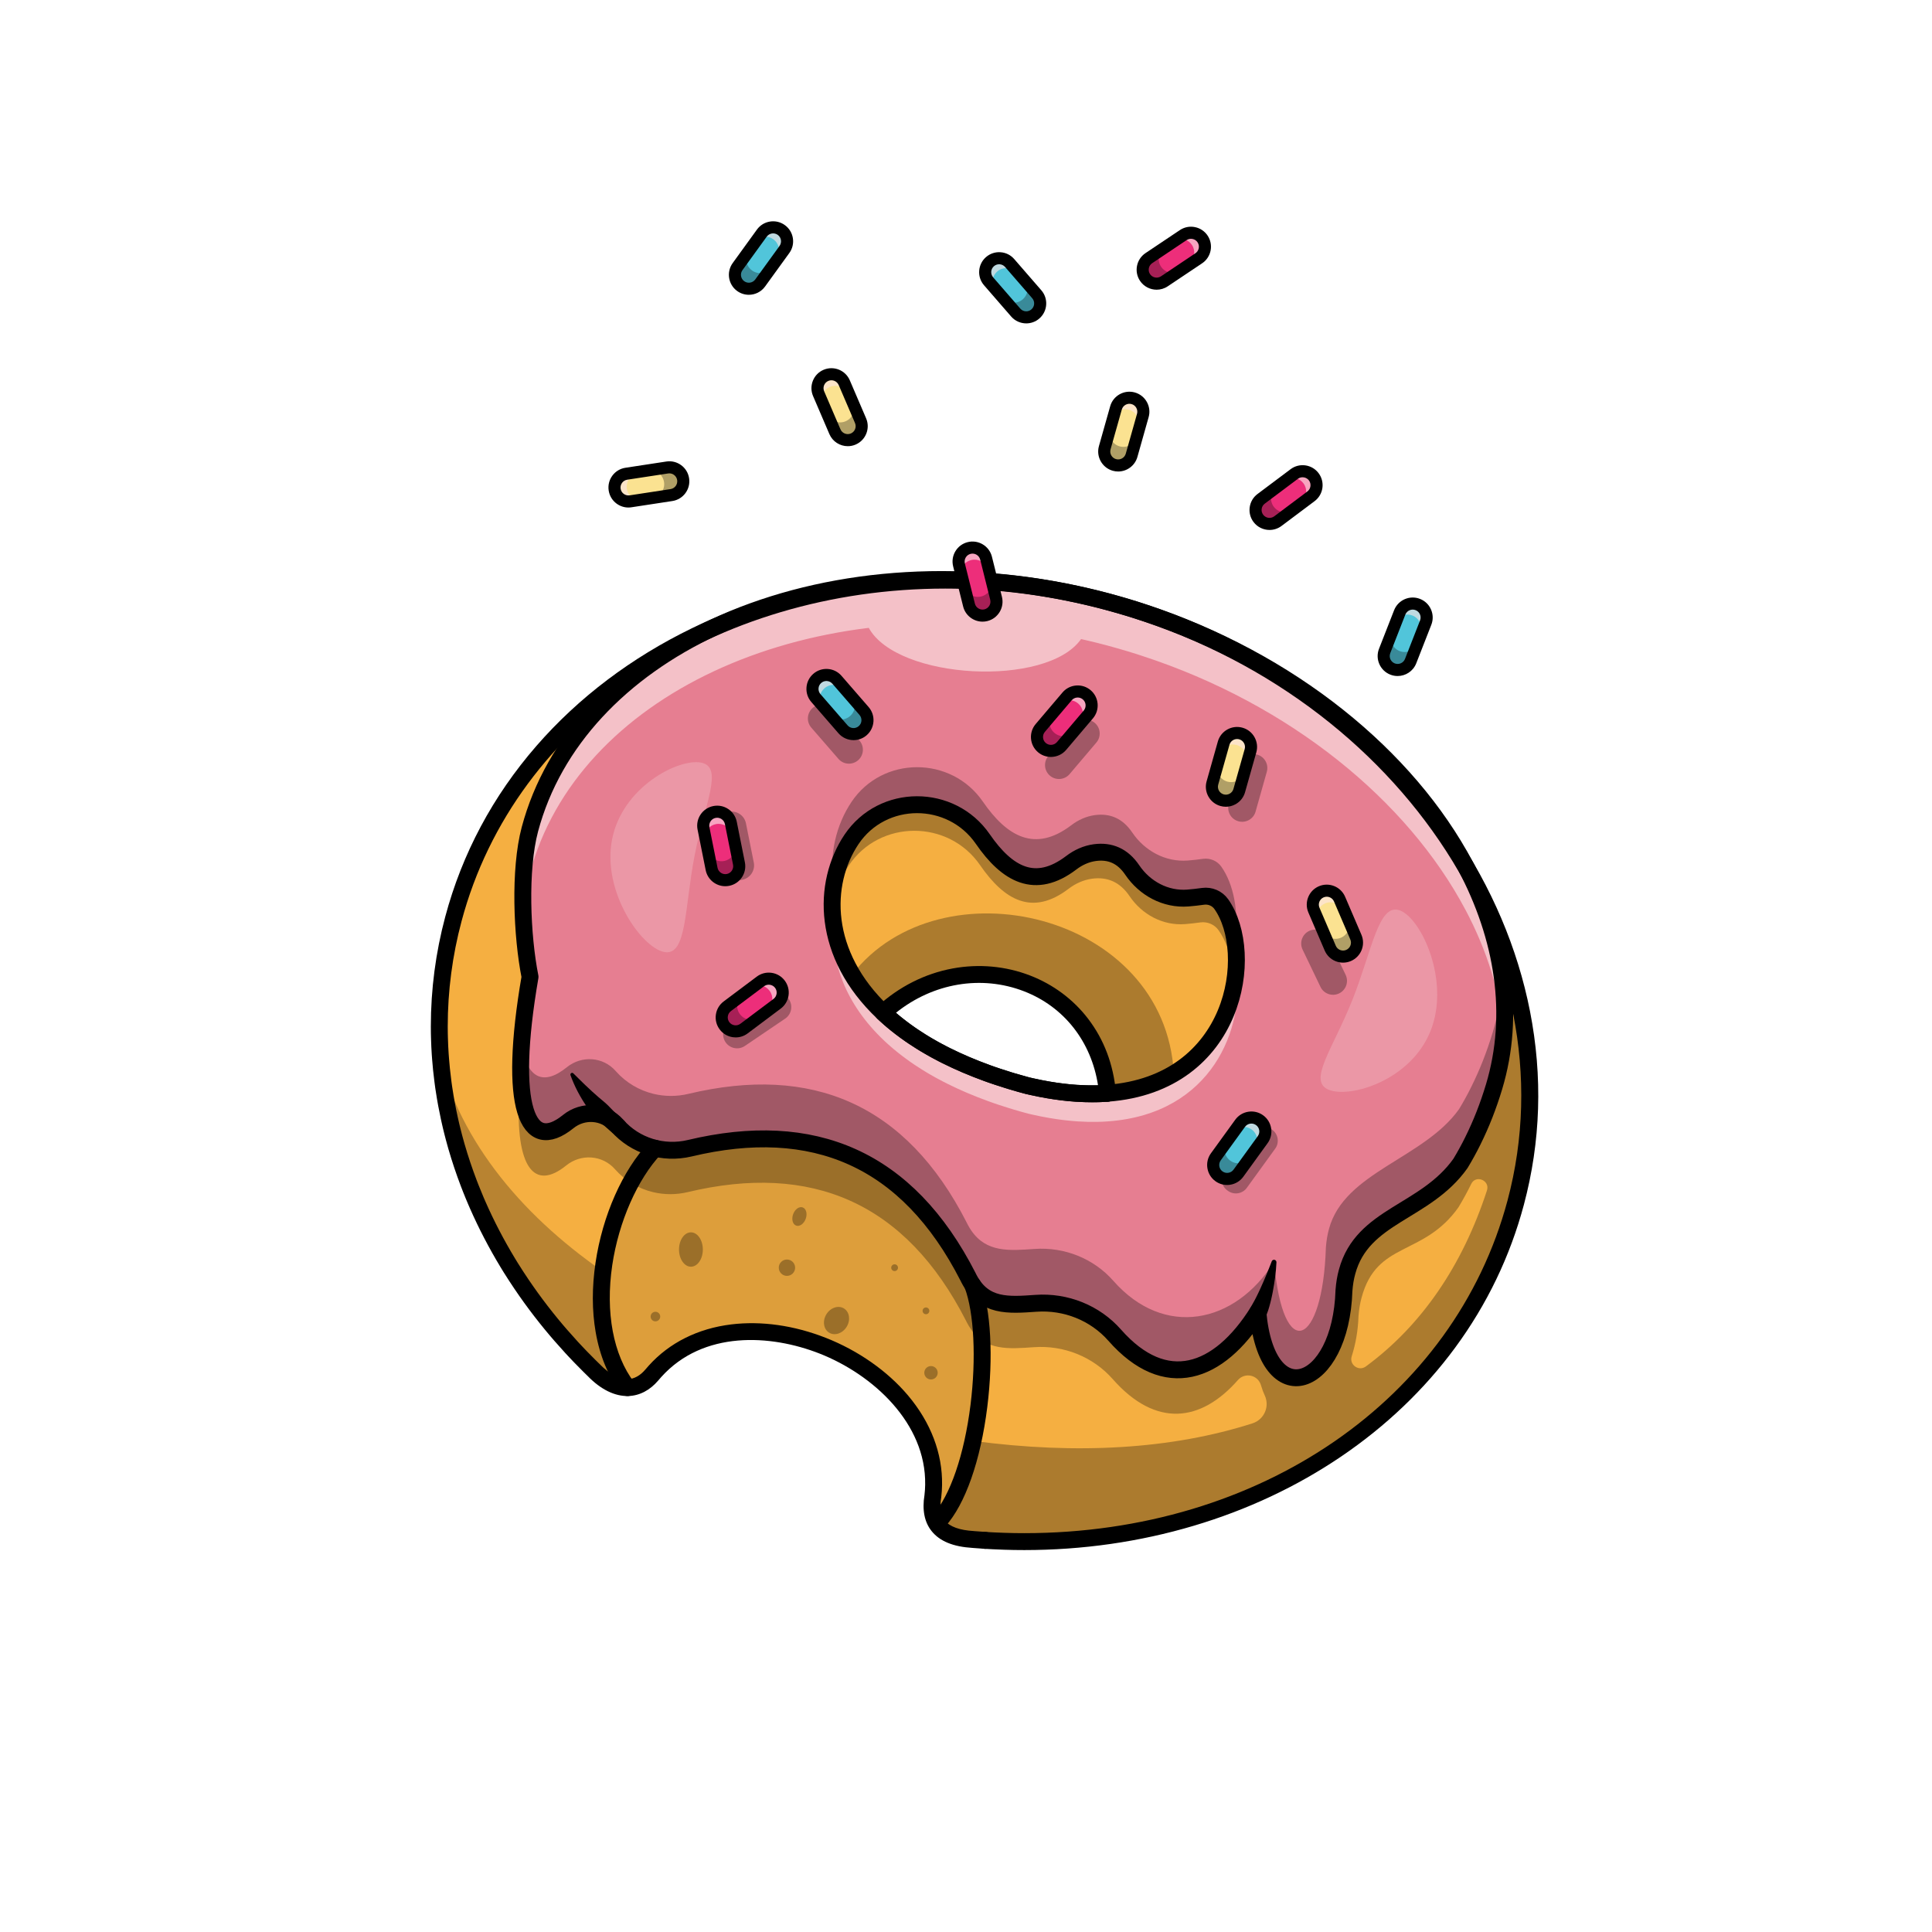 <?xml version="1.0" encoding="UTF-8"?> <svg xmlns="http://www.w3.org/2000/svg" width="198" height="198" viewBox="0 0 198 198" fill="none"><path d="M155.687 102.557C154.606 97.757 152.74 93.105 150.185 88.739C150.181 88.724 150.173 88.711 150.163 88.699C143.362 77.099 131.715 67.538 117.048 62.719C116.872 62.66 116.694 62.603 116.516 62.546C115.855 62.335 115.189 62.135 114.516 61.944C114.169 61.845 113.82 61.749 113.471 61.655C112.771 61.467 112.073 61.293 111.373 61.13C111.021 61.048 110.672 60.972 110.323 60.895C97.117 58.053 84.081 59.504 73.166 64.296C60.123 70.025 50.114 80.527 46.466 94.181C45.275 98.641 44.84 103.148 45.09 107.596C45.147 108.628 45.24 109.657 45.372 110.682C46.847 122.275 52.928 133.284 62.293 141.768C63.283 142.246 64.882 142.686 66.278 141.595C67.793 139.481 69.795 138.08 72.045 137.286C78.868 134.878 87.964 138.058 92.632 143.859C94.434 146.097 95.575 148.723 95.676 151.571C95.716 152.665 95.599 153.791 95.307 154.942C95.421 155.415 95.632 155.885 95.983 156.309C96.431 156.848 97.107 157.311 98.109 157.615C124.646 160.509 149.144 146.423 155.333 123.257C155.385 123.064 155.435 122.869 155.484 122.673C157.182 115.941 157.167 109.113 155.687 102.557ZM113.115 112.065C113.004 112.073 112.892 112.078 112.778 112.083C112.736 112.083 112.692 112.085 112.645 112.088C112.538 112.093 112.429 112.095 112.32 112.095C111.677 112.108 111.009 112.09 110.313 112.046C110.103 112.031 109.888 112.014 109.67 111.994C109.62 111.989 109.568 111.984 109.516 111.979C109.306 111.959 109.093 111.934 108.878 111.91C108.41 111.853 107.93 111.783 107.44 111.699C107.205 111.66 106.967 111.615 106.727 111.568C106.675 111.558 106.621 111.548 106.569 111.538C106.299 111.484 106.027 111.427 105.749 111.365C105.598 111.333 105.447 111.298 105.294 111.261C104.779 111.125 104.274 110.981 103.784 110.835C103.613 110.783 103.443 110.731 103.274 110.679C102.925 110.573 102.581 110.462 102.242 110.348C102.074 110.293 101.908 110.236 101.745 110.18C101.693 110.16 101.638 110.142 101.586 110.125C101.438 110.071 101.289 110.019 101.143 109.967C99.639 109.42 98.26 108.828 96.995 108.197C96.867 108.133 96.74 108.068 96.614 108.004C96.433 107.91 96.255 107.816 96.079 107.722C95.961 107.66 95.844 107.596 95.728 107.531C95.52 107.415 95.317 107.299 95.117 107.182C95.013 107.123 94.909 107.061 94.807 106.999C94.788 106.987 94.768 106.974 94.748 106.962C94.632 106.893 94.518 106.823 94.404 106.752C94.149 106.593 93.901 106.432 93.659 106.271C93.518 106.177 93.382 106.083 93.246 105.989C92.602 105.541 92.003 105.081 91.446 104.613C91.362 104.541 91.278 104.472 91.196 104.398C90.959 104.195 90.731 103.987 90.511 103.779C98.955 96.05 112.442 100.297 113.504 112.041C113.375 112.051 113.246 112.061 113.115 112.065Z" fill="#F5AF41"></path><path d="M129.224 134.798H129.221C128.743 134.798 128.355 134.41 128.355 133.932C128.355 133.453 128.743 133.066 129.221 133.066C129.7 133.066 130.089 133.453 130.089 133.932C130.089 134.41 129.702 134.798 129.224 134.798Z" fill="black"></path><path d="M150.185 88.738C150.18 88.724 150.172 88.711 150.162 88.699C144.245 77.569 132.258 67.686 117.047 62.719C116.871 62.659 116.693 62.602 116.515 62.545C115.854 62.335 115.188 62.135 114.515 61.944C114.168 61.845 113.819 61.748 113.47 61.654C112.77 61.466 112.072 61.293 111.372 61.13C111.02 61.048 110.671 60.971 110.322 60.895C96.707 57.944 83.454 59.481 73.165 64.295C63.686 68.728 56.724 75.94 54.308 84.984C53.197 89.142 53.484 95.918 54.32 100.113C52.014 113.486 54.06 118.322 58.233 114.946C59.748 113.721 61.941 113.865 63.23 115.325C63.24 115.337 63.253 115.35 63.263 115.362C64.3 116.533 65.656 117.322 67.126 117.676C68.277 117.951 69.495 117.961 70.685 117.676C83.35 114.649 93.002 118.698 99.21 130.858C99.244 130.932 99.281 131.004 99.318 131.073C99.435 131.291 99.553 131.494 99.68 131.677C101.234 133.954 103.583 133.749 106.172 133.568C109.221 133.353 112.218 134.541 114.238 136.833C119.435 142.735 124.893 140.837 128.909 134.444C129.823 144.99 137.419 142.364 137.735 132.254C137.787 131.548 137.896 130.912 138.057 130.331C139.631 124.51 146.066 124.316 149.672 119.238C149.672 119.235 149.675 119.233 149.677 119.23C150.128 118.485 150.556 117.706 150.957 116.894C150.959 116.889 150.962 116.882 150.964 116.877C151.801 115.189 152.523 113.36 153.12 111.375C155.338 103.989 154.088 96.091 150.185 88.738ZM113.503 112.04C113.374 112.05 113.245 112.06 113.114 112.065C113.003 112.073 112.891 112.078 112.777 112.083C112.735 112.083 112.691 112.085 112.644 112.087C112.537 112.092 112.428 112.095 112.32 112.095C111.676 112.107 111.008 112.09 110.312 112.045C110.102 112.031 109.887 112.013 109.669 111.993C109.619 111.988 109.567 111.984 109.515 111.979C109.305 111.959 109.092 111.934 108.877 111.909C108.409 111.852 107.929 111.783 107.439 111.699C107.204 111.659 106.966 111.615 106.726 111.568C106.674 111.558 106.62 111.548 106.568 111.538C106.298 111.484 106.026 111.427 105.748 111.365C105.597 111.333 105.446 111.298 105.293 111.261C104.778 111.125 104.273 110.981 103.783 110.835C103.612 110.783 103.442 110.731 103.273 110.679C102.924 110.573 102.58 110.461 102.241 110.348C102.073 110.293 101.907 110.236 101.744 110.179C101.692 110.159 101.637 110.142 101.585 110.125C101.437 110.07 101.288 110.018 101.142 109.966C99.638 109.419 98.259 108.828 96.994 108.197C96.866 108.132 96.739 108.068 96.613 108.004C96.433 107.91 96.254 107.816 96.079 107.722C95.96 107.66 95.843 107.595 95.727 107.531C95.519 107.415 95.316 107.298 95.116 107.182C95.012 107.123 94.908 107.061 94.806 106.999C94.787 106.986 94.767 106.974 94.747 106.962C94.631 106.892 94.517 106.823 94.403 106.751C94.148 106.593 93.901 106.432 93.658 106.271C93.517 106.177 93.381 106.083 93.245 105.989C92.601 105.541 92.002 105.081 91.445 104.613C91.361 104.541 91.277 104.472 91.195 104.398C90.958 104.195 90.73 103.987 90.51 103.779C84.189 97.814 84.243 90.538 87.265 86.028C90.443 81.289 97.484 81.291 100.722 85.989C103.219 89.609 106.09 91.231 109.793 88.414C110.498 87.875 111.325 87.498 112.203 87.38C113.755 87.172 115.054 87.706 116.039 89.164C117.317 91.052 119.45 92.206 121.725 92.035C122.239 91.995 122.767 91.934 123.299 91.859C124.021 91.76 124.747 92.067 125.167 92.664C128.704 97.671 126.709 111.055 113.503 112.04Z" fill="#E67E91"></path><g opacity="0.65"><path d="M126.68 99.309C126.303 104.925 122.512 111.367 113.503 112.041C113.374 112.05 113.245 112.06 113.114 112.065C113.003 112.073 112.891 112.078 112.777 112.083C112.735 112.083 112.691 112.085 112.644 112.088C112.537 112.092 112.428 112.095 112.32 112.095C111.676 112.107 111.008 112.09 110.312 112.045C110.102 112.031 109.887 112.013 109.669 111.993C109.619 111.989 109.567 111.984 109.515 111.979C109.305 111.959 109.092 111.934 108.877 111.909C108.409 111.852 107.929 111.783 107.439 111.699C107.204 111.659 106.966 111.615 106.726 111.568C106.674 111.558 106.62 111.548 106.568 111.538C106.298 111.484 106.026 111.427 105.748 111.365C105.597 111.333 105.447 111.298 105.293 111.261C104.778 111.125 104.273 110.981 103.783 110.835C103.613 110.783 103.442 110.731 103.273 110.679C102.924 110.573 102.58 110.461 102.241 110.348C102.073 110.293 101.907 110.236 101.744 110.179C101.692 110.159 101.637 110.142 101.586 110.125C101.437 110.07 101.289 110.018 101.142 109.966C99.638 109.419 98.259 108.828 96.994 108.197C96.866 108.132 96.74 108.068 96.613 108.004C96.433 107.91 96.254 107.816 96.079 107.722C95.96 107.66 95.844 107.595 95.727 107.531C95.519 107.415 95.316 107.298 95.116 107.182C95.012 107.123 94.908 107.061 94.806 106.999C94.787 106.987 94.767 106.974 94.747 106.962C94.631 106.892 94.517 106.823 94.403 106.751C94.148 106.593 93.901 106.432 93.658 106.271C93.517 106.177 93.381 106.083 93.245 105.989C92.601 105.541 92.002 105.081 91.445 104.613C91.361 104.541 91.277 104.472 91.195 104.398C90.958 104.195 90.73 103.987 90.51 103.779C87.451 100.891 85.884 97.698 85.426 94.659C85.142 98.482 86.575 102.838 90.621 106.657C90.841 106.865 91.069 107.073 91.307 107.276C91.388 107.35 91.473 107.42 91.557 107.491C92.114 107.959 92.713 108.42 93.356 108.868C93.492 108.962 93.628 109.056 93.769 109.15C94.012 109.311 94.26 109.471 94.514 109.63C94.628 109.702 94.742 109.771 94.859 109.84C94.878 109.853 94.898 109.865 94.918 109.877C95.019 109.939 95.123 110.001 95.227 110.061C95.428 110.177 95.631 110.293 95.839 110.409C95.955 110.474 96.071 110.538 96.19 110.6C96.366 110.694 96.544 110.788 96.725 110.882C96.851 110.947 96.977 111.011 97.106 111.075C98.371 111.706 99.749 112.298 101.254 112.845C101.4 112.897 101.548 112.949 101.697 113.003C101.749 113.021 101.803 113.038 101.855 113.058C102.019 113.115 102.184 113.172 102.353 113.226C102.692 113.34 103.036 113.451 103.385 113.558C103.553 113.61 103.724 113.662 103.895 113.714C104.385 113.86 104.89 114.003 105.404 114.139C105.558 114.176 105.709 114.211 105.86 114.243C106.137 114.305 106.409 114.362 106.679 114.417C106.731 114.426 106.785 114.436 106.837 114.446C107.078 114.493 107.315 114.538 107.55 114.577C108.04 114.662 108.52 114.731 108.988 114.788C109.204 114.813 109.416 114.837 109.627 114.857C109.679 114.862 109.731 114.867 109.78 114.872C109.998 114.892 110.213 114.909 110.424 114.924C111.119 114.968 111.787 114.986 112.431 114.973C112.54 114.973 112.649 114.971 112.755 114.966C112.802 114.963 112.847 114.961 112.889 114.961C113.003 114.956 113.114 114.951 113.225 114.944C113.357 114.939 113.485 114.929 113.614 114.919C124.224 114.127 127.598 105.331 126.68 99.309Z" fill="#FCE5E5"></path></g><g opacity="0.3"><path d="M124.776 92.457C124.355 91.861 123.63 91.554 122.907 91.653C122.375 91.727 121.848 91.789 121.333 91.829C119.059 92 116.925 90.846 115.648 88.958C114.663 87.5 113.364 86.966 111.812 87.173C110.933 87.292 110.107 87.668 109.401 88.208C105.699 91.025 102.828 89.403 100.33 85.782C97.093 81.085 90.052 81.082 86.874 85.822C85.315 88.149 84.545 91.213 85.035 94.452C85.196 92.302 85.899 90.322 86.985 88.701C90.163 83.961 97.204 83.963 100.442 88.661C102.939 92.282 105.81 93.903 109.513 91.086C110.218 90.547 111.045 90.171 111.923 90.052C113.475 89.844 114.775 90.379 115.76 91.836C117.037 93.725 119.17 94.878 121.445 94.707C121.959 94.668 122.487 94.606 123.019 94.532C123.741 94.433 124.467 94.74 124.887 95.336C125.583 96.321 126.063 97.628 126.288 99.103C126.466 96.487 125.9 94.049 124.776 92.457Z" fill="black"></path></g><g opacity="0.3"><path d="M54.021 101.972C53.338 106.482 53.207 109.89 53.518 112.216C53.627 110.093 53.924 107.558 54.432 104.611C54.273 103.814 54.132 102.92 54.021 101.972Z" fill="black"></path></g><g opacity="0.65"><path d="M154.117 106.113C153.766 101.774 152.402 97.416 150.185 93.235C150.18 93.221 150.172 93.208 150.162 93.196C144.245 82.066 132.258 72.183 117.047 67.216C116.871 67.156 116.693 67.099 116.515 67.043C115.854 66.832 115.188 66.632 114.515 66.441C114.168 66.342 113.819 66.246 113.47 66.151C112.77 65.963 112.072 65.79 111.372 65.627C111.179 65.582 110.985 65.538 110.792 65.496C107.303 70.48 91.955 69.676 89.035 64.345C83.285 65.05 77.91 66.572 73.165 68.792C63.686 73.225 56.724 80.437 54.308 89.481C53.944 90.84 53.731 92.478 53.637 94.216C53.476 90.946 53.637 87.489 54.308 84.984C56.724 75.94 63.686 68.728 73.165 64.295C83.454 59.481 96.707 57.944 110.322 60.895C110.671 60.971 111.02 61.048 111.372 61.13C112.072 61.293 112.77 61.466 113.47 61.654C113.819 61.748 114.168 61.845 114.515 61.944C115.188 62.135 115.854 62.335 116.515 62.545C116.693 62.602 116.871 62.659 117.047 62.719C132.258 67.686 144.245 77.569 150.162 88.699C150.172 88.711 150.18 88.724 150.185 88.738C153.172 94.369 154.605 100.319 154.117 106.113Z" fill="#FCE5E5"></path></g><g opacity="0.3"><path d="M125.167 88.82C124.747 88.224 124.021 87.917 123.299 88.016C122.767 88.09 122.239 88.152 121.725 88.191C119.45 88.362 117.317 87.209 116.039 85.32C115.054 83.862 113.755 83.328 112.203 83.536C111.325 83.655 110.498 84.031 109.793 84.57C106.09 87.387 103.219 85.766 100.722 82.145C97.484 77.447 90.443 77.445 87.265 82.184C85.706 84.511 84.936 87.575 85.426 90.815C85.698 89.038 86.342 87.404 87.265 86.028C90.443 81.288 97.484 81.291 100.722 85.989C103.219 89.609 106.09 91.231 109.793 88.414C110.498 87.874 111.325 87.498 112.203 87.379C113.755 87.172 115.054 87.706 116.039 89.164C117.317 91.052 119.45 92.206 121.725 92.035C122.239 91.995 122.767 91.933 123.299 91.859C124.021 91.76 124.747 92.067 125.167 92.664C125.87 93.659 126.353 94.985 126.576 96.48C126.991 93.488 126.434 90.614 125.167 88.82Z" fill="black"></path></g><g opacity="0.3"><path d="M153.989 100.376C153.848 102.205 153.513 104.019 152.979 105.804C152.382 107.788 151.66 109.618 150.823 111.305C150.821 111.31 150.818 111.318 150.816 111.323C150.415 112.135 149.987 112.914 149.536 113.659C149.534 113.662 149.531 113.664 149.531 113.667C145.925 118.745 137.777 120.114 136.203 125.935C136.042 126.517 135.933 127.153 135.882 127.858C135.565 137.969 131.486 139.864 130.573 129.318C126.556 135.711 119.294 137.164 114.097 131.261C112.077 128.97 109.08 127.782 106.031 127.997C103.442 128.178 101.093 128.383 99.539 126.106C99.412 125.923 99.294 125.72 99.177 125.502C99.14 125.433 99.103 125.361 99.068 125.287C92.861 113.127 83.209 109.078 70.544 112.105C69.353 112.39 68.136 112.38 66.985 112.105C65.515 111.751 64.159 110.961 63.121 109.791C63.112 109.778 63.099 109.766 63.089 109.754C61.8 108.293 59.607 108.15 58.092 109.375C55.716 111.298 54.028 110.556 53.444 107.091C52.915 115.087 54.892 117.649 58.233 114.946C59.748 113.721 61.941 113.865 63.23 115.325C63.24 115.337 63.253 115.35 63.263 115.362C64.3 116.533 65.656 117.322 67.126 117.676C68.277 117.951 69.495 117.961 70.685 117.676C83.35 114.649 93.002 118.698 99.209 130.858C99.244 130.932 99.281 131.004 99.318 131.073C99.435 131.291 99.553 131.494 99.68 131.677C101.234 133.954 103.583 133.749 106.172 133.568C109.221 133.353 112.218 134.541 114.238 136.833C119.435 142.735 124.892 140.837 128.909 134.444C129.823 144.99 137.418 142.364 137.735 132.254C137.787 131.548 137.896 130.912 138.057 130.331C139.631 124.51 146.066 124.317 149.672 119.238C149.672 119.235 149.675 119.233 149.677 119.23C150.128 118.485 150.556 117.706 150.957 116.894C150.959 116.889 150.962 116.882 150.964 116.877C151.801 115.189 152.523 113.36 153.12 111.375C154.197 107.788 154.456 104.083 153.989 100.376Z" fill="black"></path></g><path d="M150.185 88.738C150.18 88.724 150.172 88.711 150.162 88.699C144.245 77.569 132.258 67.686 117.047 62.719C116.871 62.659 116.693 62.602 116.515 62.545C115.854 62.335 115.188 62.135 114.515 61.944C114.168 61.845 113.819 61.748 113.47 61.654C112.77 61.466 112.072 61.293 111.372 61.13C111.02 61.048 110.671 60.971 110.322 60.895C96.707 57.944 83.454 59.481 73.165 64.295C63.686 68.728 56.724 75.94 54.308 84.984C53.197 89.142 53.484 95.918 54.32 100.113C52.014 113.486 54.06 118.322 58.233 114.946C59.748 113.721 61.941 113.865 63.23 115.325C63.24 115.337 63.253 115.35 63.263 115.362C65.109 117.448 67.975 118.324 70.685 117.676C83.35 114.649 93.002 118.698 99.21 130.858C99.244 130.932 99.281 131.004 99.318 131.073C100.853 133.986 103.372 133.764 106.172 133.568C109.221 133.353 112.218 134.541 114.238 136.833C119.435 142.735 124.893 140.837 128.909 134.444C129.823 144.99 137.419 142.364 137.735 132.254C137.787 131.548 137.896 130.912 138.057 130.331C139.631 124.51 146.066 124.316 149.672 119.238C149.672 119.235 149.675 119.233 149.677 119.23C150.128 118.485 150.556 117.706 150.957 116.894C150.959 116.889 150.962 116.882 150.964 116.877C151.801 115.189 152.523 113.36 153.12 111.375C155.338 103.989 154.088 96.091 150.185 88.738ZM113.503 112.04C113.374 112.05 113.245 112.06 113.114 112.065C113.003 112.073 112.891 112.078 112.777 112.083C112.735 112.083 112.691 112.085 112.644 112.087C112.537 112.092 112.428 112.095 112.32 112.095C111.676 112.107 111.008 112.09 110.312 112.045C110.102 112.031 109.887 112.013 109.669 111.993C109.619 111.988 109.567 111.984 109.515 111.979C109.305 111.959 109.092 111.934 108.877 111.909C108.409 111.852 107.929 111.783 107.439 111.699C107.204 111.659 106.966 111.615 106.726 111.568C106.674 111.558 106.62 111.548 106.568 111.538C106.298 111.484 106.026 111.427 105.748 111.365C105.597 111.333 105.446 111.298 105.293 111.261C104.778 111.125 104.273 110.981 103.783 110.835C103.612 110.783 103.442 110.731 103.273 110.679C102.924 110.573 102.58 110.461 102.241 110.348C102.073 110.293 101.907 110.236 101.744 110.179C101.692 110.159 101.637 110.142 101.585 110.125C101.437 110.07 101.288 110.018 101.142 109.966C99.638 109.419 98.259 108.828 96.994 108.197C96.866 108.132 96.739 108.068 96.613 108.004C96.433 107.91 96.254 107.816 96.079 107.722C95.96 107.66 95.844 107.595 95.727 107.531C95.519 107.415 95.316 107.298 95.116 107.182C95.012 107.123 94.908 107.061 94.806 106.999C94.787 106.987 94.767 106.974 94.747 106.962C94.631 106.892 94.517 106.823 94.403 106.751C94.148 106.593 93.901 106.432 93.658 106.271C93.517 106.177 93.381 106.083 93.245 105.989C92.601 105.541 92.002 105.081 91.445 104.613C91.361 104.541 91.277 104.472 91.195 104.398C90.958 104.195 90.73 103.987 90.51 103.779C84.189 97.814 84.243 90.538 87.265 86.028C90.443 81.289 97.484 81.291 100.722 85.989C103.219 89.609 106.09 91.231 109.793 88.414C110.498 87.875 111.325 87.498 112.203 87.38C113.755 87.172 115.054 87.706 116.039 89.164C117.317 91.052 119.45 92.206 121.725 92.035C122.239 91.995 122.767 91.934 123.299 91.859C124.021 91.76 124.747 92.067 125.167 92.664C128.704 97.671 126.709 111.055 113.503 112.04Z" stroke="black" stroke-width="1.732" stroke-miterlimit="10" stroke-linecap="round" stroke-linejoin="round"></path><path d="M62.79 116.123L62.444 115.823L62.1 115.517C61.986 115.413 61.872 115.311 61.757 115.208L61.581 115.056C61.522 115.007 61.464 114.956 61.406 114.904C61.171 114.702 60.944 114.487 60.746 114.244C60.697 114.184 60.648 114.122 60.6 114.06L60.46 113.871L60.321 113.682L60.186 113.489C59.828 112.974 59.503 112.439 59.214 111.888C59.142 111.751 59.071 111.612 59.005 111.472C58.938 111.332 58.87 111.193 58.81 111.05C58.684 110.767 58.57 110.479 58.466 110.188C58.433 110.096 58.481 109.994 58.573 109.961C58.638 109.937 58.708 109.955 58.755 110L58.758 110.003C58.869 110.109 58.977 110.216 59.084 110.323L59.405 110.642C59.511 110.748 59.62 110.851 59.726 110.956C59.78 111.008 59.832 111.061 59.886 111.113L60.047 111.266C60.476 111.677 60.908 112.072 61.349 112.452C61.568 112.643 61.792 112.827 62.014 113.013C62.122 113.109 62.229 113.206 62.331 113.307C62.433 113.41 62.533 113.514 62.633 113.619C62.731 113.726 62.834 113.828 62.937 113.931C63.04 114.034 63.151 114.13 63.258 114.228L63.587 114.52L63.92 114.81L63.926 114.815C64.287 115.129 64.326 115.676 64.012 116.038C63.698 116.399 63.151 116.437 62.79 116.123Z" fill="black"></path><path d="M111.915 112.965C111.385 112.965 110.829 112.946 110.257 112.91C110.038 112.895 109.822 112.877 109.59 112.856C109.588 112.856 109.585 112.856 109.583 112.855C109.539 112.851 109.493 112.847 109.446 112.842L109.433 112.841C109.227 112.821 109.018 112.797 108.815 112.774L108.778 112.77C108.776 112.77 108.774 112.769 108.772 112.769C108.273 112.708 107.775 112.636 107.292 112.553C107.077 112.516 106.843 112.473 106.559 112.418L106.405 112.389C106.402 112.388 106.399 112.388 106.396 112.387C106.089 112.325 105.817 112.268 105.564 112.211C105.411 112.179 105.256 112.143 105.089 112.103C105.083 112.101 105.077 112.1 105.072 112.098C104.578 111.968 104.075 111.826 103.536 111.665C103.534 111.665 103.533 111.664 103.531 111.664L103.525 111.662C103.355 111.61 103.185 111.559 103.018 111.507C102.689 111.407 102.345 111.296 101.97 111.17C101.784 111.11 101.608 111.049 101.459 110.997C101.451 110.995 101.443 110.992 101.436 110.989C101.406 110.977 101.375 110.968 101.345 110.958L101.312 110.947C101.303 110.944 101.295 110.941 101.287 110.938C101.181 110.899 101.074 110.861 100.969 110.824L100.852 110.782C100.85 110.782 100.848 110.781 100.847 110.781C99.345 110.235 97.919 109.626 96.608 108.972C96.476 108.906 96.348 108.841 96.22 108.775C96.218 108.774 96.215 108.773 96.213 108.772C96.032 108.678 95.85 108.582 95.674 108.488C95.548 108.422 95.427 108.355 95.31 108.29C95.308 108.289 95.305 108.288 95.304 108.287C95.114 108.18 94.911 108.065 94.684 107.933C94.581 107.874 94.474 107.811 94.356 107.738C94.353 107.737 94.35 107.735 94.347 107.734L94.296 107.701C94.168 107.625 94.052 107.554 93.944 107.486C93.71 107.34 93.467 107.184 93.179 106.993C93.029 106.893 92.888 106.796 92.752 106.702C92.104 106.251 91.478 105.772 90.888 105.276C90.887 105.275 90.885 105.273 90.883 105.272L90.821 105.219C90.757 105.165 90.691 105.11 90.623 105.048C90.402 104.859 90.171 104.65 89.915 104.409C89.74 104.244 89.642 104.013 89.644 103.772C89.645 103.532 89.748 103.303 89.925 103.14C92.132 101.12 94.796 99.776 97.628 99.253C100.322 98.756 103.072 99.007 105.582 99.98C107.944 100.895 109.992 102.422 111.504 104.394C113.142 106.531 114.105 109.077 114.365 111.962C114.386 112.193 114.314 112.423 114.164 112.6C114.014 112.777 113.8 112.886 113.569 112.904L113.503 112.04L113.567 112.904C113.437 112.914 113.302 112.925 113.159 112.93C113.047 112.938 112.937 112.943 112.815 112.948C112.803 112.948 112.79 112.949 112.778 112.949C112.761 112.949 112.728 112.95 112.697 112.952L112.689 112.953C112.688 112.953 112.686 112.953 112.684 112.953C112.568 112.958 112.448 112.961 112.328 112.961C112.192 112.964 112.055 112.965 111.915 112.965ZM109.751 111.131C109.969 111.151 110.172 111.167 110.373 111.181C111.046 111.224 111.697 111.24 112.303 111.229C112.379 111.227 112.456 111.228 112.531 111.225C111.838 106.746 109.056 103.184 104.956 101.595C100.571 99.896 95.621 100.746 91.821 103.795C91.858 103.827 91.898 103.861 91.939 103.896L92.003 103.95C92.553 104.412 93.137 104.858 93.74 105.278C93.868 105.366 94.002 105.46 94.139 105.55C94.411 105.731 94.64 105.879 94.86 106.016C94.862 106.017 94.863 106.018 94.865 106.019C94.964 106.081 95.07 106.146 95.19 106.218C95.196 106.221 95.201 106.224 95.207 106.227L95.261 106.262C95.365 106.324 95.458 106.38 95.546 106.43C95.547 106.431 95.549 106.432 95.551 106.433C95.771 106.561 95.967 106.673 96.15 106.775C96.262 106.837 96.37 106.897 96.479 106.953C96.482 106.955 96.484 106.956 96.487 106.958C96.658 107.049 96.834 107.142 97.01 107.234C97.133 107.296 97.256 107.359 97.382 107.422C98.633 108.046 99.997 108.628 101.436 109.151L101.547 109.191C101.655 109.229 101.763 109.267 101.871 109.307L101.888 109.312C101.933 109.327 101.984 109.344 102.039 109.365C102.178 109.413 102.341 109.469 102.508 109.523C102.511 109.524 102.514 109.525 102.517 109.526C102.879 109.648 103.209 109.754 103.526 109.851C103.694 109.903 103.862 109.954 104.03 110.005L104.033 110.006C104.551 110.16 105.033 110.296 105.506 110.421C105.655 110.457 105.794 110.489 105.929 110.518C105.932 110.518 105.934 110.519 105.937 110.519C106.179 110.573 106.439 110.628 106.734 110.688L106.888 110.717C107.161 110.77 107.38 110.811 107.583 110.845C108.04 110.923 108.509 110.992 108.979 111.049L109.013 111.053C109.216 111.076 109.407 111.098 109.597 111.116L109.611 111.118C109.658 111.122 109.706 111.127 109.751 111.131Z" fill="black"></path><path d="M113.503 112.908C113.024 112.908 112.636 112.521 112.636 112.043V112.04C112.636 111.562 113.024 111.174 113.503 111.174C113.981 111.174 114.369 111.562 114.369 112.04C114.369 112.519 113.981 112.908 113.503 112.908Z" fill="black"></path><path d="M64.313 143.071C64.053 143.071 63.795 142.955 63.625 142.732C62.335 141.048 61.468 138.959 61.046 136.521C60.664 134.316 60.659 131.924 61.032 129.413C61.751 124.565 63.794 119.956 66.496 117.083C66.824 116.734 67.372 116.718 67.72 117.045C68.069 117.373 68.086 117.921 67.758 118.27C65.325 120.856 63.405 125.223 62.745 129.667C62.029 134.495 62.851 138.873 65 141.678C65.291 142.058 65.219 142.602 64.839 142.893C64.682 143.013 64.497 143.071 64.313 143.071Z" fill="black"></path><path d="M104.972 158.858C104.667 158.858 104.357 158.855 104.051 158.85C104.018 158.85 103.984 158.85 103.95 158.849C103.919 158.848 103.888 158.848 103.857 158.848C103.498 158.842 103.183 158.834 102.894 158.823C102.583 158.814 102.244 158.8 101.857 158.78L101.704 158.773C101.472 158.762 101.24 158.748 101.005 158.735L100.937 158.731C100.921 158.73 100.907 158.729 100.894 158.728C100.872 158.727 100.847 158.725 100.821 158.722C100.47 158.699 100.119 158.673 99.775 158.646C99.737 158.646 99.7 158.643 99.662 158.637C97.676 158.514 96.307 157.95 95.477 156.914C94.742 155.997 94.496 154.757 94.744 153.228C94.787 152.864 94.81 152.506 94.815 152.163C94.815 152.159 94.815 152.154 94.815 152.152C94.917 145.851 89.456 140.866 83.999 138.721C78.976 136.746 72.075 136.339 67.771 141.12C67.769 141.122 67.768 141.124 67.766 141.125C67.662 141.239 67.564 141.355 67.482 141.453C67.476 141.46 67.47 141.467 67.464 141.474C66.606 142.483 65.549 143.034 64.405 143.071C63.011 143.114 61.563 142.402 60.217 141.009C60.208 141.001 60.198 140.992 60.188 140.982L59.773 140.574C59.48 140.285 59.219 140.02 58.972 139.763C58.95 139.741 58.928 139.718 58.905 139.694C58.854 139.642 58.804 139.591 58.754 139.538C58.61 139.389 58.466 139.237 58.327 139.088C58.197 138.951 58.07 138.814 57.943 138.677C57.942 138.675 57.941 138.674 57.939 138.672C57.529 138.224 57.165 137.817 56.828 137.428C56.678 137.256 56.531 137.087 56.387 136.917C54.879 135.138 53.486 133.27 52.244 131.365C52.177 131.264 52.105 131.155 52.035 131.042C51.891 130.819 51.75 130.596 51.609 130.374C51.607 130.37 51.604 130.365 51.602 130.361C51.554 130.283 51.505 130.204 51.457 130.125C51.408 130.044 51.358 129.963 51.309 129.883C50.123 127.924 49.068 125.898 48.172 123.861C48.102 123.703 48.033 123.542 47.966 123.386C47.819 123.04 47.628 122.586 47.444 122.116C47.371 121.933 47.299 121.749 47.231 121.567C46.753 120.314 46.322 119.024 45.95 117.739C45.907 117.592 45.867 117.443 45.827 117.298C45.781 117.138 45.734 116.969 45.689 116.794C45.639 116.606 45.592 116.418 45.545 116.236C45.489 116.021 45.437 115.806 45.388 115.598C45.356 115.464 45.319 115.307 45.285 115.148C45.248 114.994 45.215 114.847 45.185 114.7C45.089 114.26 44.998 113.807 44.914 113.356C44.885 113.209 44.857 113.051 44.83 112.887C44.81 112.779 44.79 112.667 44.772 112.552C44.712 112.194 44.66 111.87 44.616 111.561L44.571 111.238C44.551 111.103 44.533 110.961 44.517 110.815C44.418 110.051 44.341 109.305 44.288 108.595C44.273 108.431 44.262 108.272 44.252 108.118C44.216 107.595 44.19 107.039 44.174 106.469L44.174 106.457C44.169 106.304 44.164 106.146 44.161 105.986C44.161 105.981 44.161 105.977 44.161 105.972C44.161 105.955 44.161 105.937 44.16 105.92C44.16 105.889 44.159 105.858 44.159 105.826L44.159 105.823C44.156 105.617 44.154 105.405 44.154 105.193C44.154 101.399 44.65 97.619 45.629 93.958C47.36 87.476 50.507 81.58 54.983 76.436C57.131 73.966 59.583 71.686 62.269 69.659C64.926 67.653 67.837 65.877 70.92 64.381C77.168 61.348 83.997 59.481 91.217 58.832C98.685 58.161 106.248 58.829 113.695 60.818C121.141 62.807 128.03 65.999 134.168 70.304C140.103 74.466 145.091 79.49 148.995 85.234C150.921 88.068 152.559 91.058 153.862 94.122C155.18 97.218 156.168 100.417 156.799 103.629C158.113 110.32 157.902 116.999 156.17 123.481C154.76 128.761 152.389 133.687 149.124 138.122C145.971 142.404 142.041 146.156 137.443 149.273C132.904 152.35 127.819 154.738 122.332 156.369C116.777 158.021 110.936 158.858 104.972 158.858ZM103.878 157.115C103.914 157.116 103.949 157.116 103.984 157.117C104.014 157.117 104.043 157.118 104.073 157.118C104.372 157.123 104.674 157.125 104.972 157.125C129.147 157.125 149.049 143.425 154.497 123.034C161.304 97.546 142.8 70.387 113.248 62.492C107.742 61.021 102.233 60.321 96.873 60.321C73.459 60.321 52.842 73.663 47.303 94.405C46.363 97.921 45.886 101.55 45.886 105.192C45.886 105.395 45.889 105.593 45.891 105.802L45.891 105.811C45.891 105.814 45.891 105.818 45.891 105.821C45.891 105.84 45.892 105.859 45.892 105.877C45.893 105.906 45.894 105.935 45.894 105.964C45.896 106.109 45.901 106.252 45.905 106.403L45.906 106.418C45.921 106.967 45.946 107.499 45.981 108.001C45.991 108.156 46 108.298 46.014 108.438C46.014 108.444 46.015 108.451 46.015 108.457C46.066 109.141 46.14 109.862 46.236 110.601C46.236 110.606 46.237 110.611 46.237 110.616C46.252 110.745 46.268 110.871 46.285 110.988C46.286 110.991 46.286 110.993 46.286 110.995L46.331 111.317C46.373 111.609 46.423 111.922 46.481 112.269C46.481 112.271 46.482 112.274 46.482 112.276C46.498 112.376 46.516 112.477 46.536 112.584C46.537 112.589 46.538 112.594 46.538 112.599C46.563 112.75 46.589 112.894 46.615 113.027C46.616 113.03 46.616 113.034 46.617 113.037C46.697 113.474 46.785 113.911 46.879 114.335C46.88 114.34 46.88 114.344 46.881 114.348C46.908 114.48 46.938 114.612 46.971 114.751C46.973 114.757 46.974 114.764 46.976 114.771C47.008 114.919 47.043 115.07 47.073 115.197C47.123 115.405 47.17 115.601 47.221 115.796C47.222 115.799 47.223 115.802 47.224 115.805C47.269 115.985 47.316 116.171 47.364 116.352C47.365 116.354 47.366 116.357 47.366 116.359C47.408 116.52 47.45 116.675 47.493 116.82C47.494 116.825 47.496 116.83 47.497 116.836C47.535 116.975 47.574 117.119 47.614 117.255C47.973 118.497 48.389 119.741 48.852 120.954C48.917 121.129 48.985 121.303 49.053 121.474C49.055 121.476 49.056 121.479 49.057 121.482C49.194 121.834 49.349 122.211 49.559 122.706C49.623 122.854 49.69 123.01 49.757 123.161C50.623 125.133 51.643 127.091 52.79 128.984C52.837 129.061 52.886 129.14 52.934 129.22C52.982 129.298 53.03 129.376 53.078 129.454C53.216 129.672 53.354 129.891 53.495 130.109C53.498 130.114 53.501 130.118 53.503 130.123C53.563 130.219 53.627 130.316 53.688 130.407C53.69 130.41 53.691 130.413 53.693 130.415C54.896 132.261 56.246 134.071 57.707 135.795C57.846 135.958 57.99 136.124 58.133 136.289C58.463 136.669 58.816 137.064 59.215 137.501C59.339 137.634 59.463 137.768 59.589 137.901C59.59 137.902 59.591 137.904 59.593 137.905C59.727 138.049 59.866 138.195 60.005 138.34C60.009 138.343 60.012 138.347 60.016 138.351C60.058 138.395 60.101 138.439 60.144 138.483C60.169 138.509 60.194 138.534 60.218 138.56C60.457 138.808 60.709 139.063 60.99 139.341L61.381 139.725C61.394 139.737 61.41 139.751 61.426 139.767C61.43 139.772 61.434 139.776 61.438 139.78C62.429 140.813 63.463 141.367 64.35 141.339C65.004 141.318 65.611 140.982 66.153 140.34L66.153 140.341C66.157 140.336 66.16 140.332 66.163 140.329C66.251 140.225 66.364 140.091 66.486 139.958C68.601 137.61 71.524 136.148 74.939 135.732C78.032 135.355 81.384 135.831 84.633 137.108C87.954 138.414 90.942 140.506 93.048 143C95.388 145.772 96.598 148.944 96.547 152.173C96.547 152.176 96.547 152.18 96.547 152.181C96.542 152.592 96.513 153.019 96.462 153.451C96.46 153.464 96.459 153.477 96.456 153.49C96.284 154.536 96.406 155.302 96.829 155.831C97.336 156.464 98.344 156.827 99.826 156.911C99.848 156.913 99.871 156.915 99.892 156.918C100.249 156.946 100.613 156.972 100.975 156.996C100.987 156.997 100.998 156.998 101.01 156.999C101.018 157 101.027 157 101.035 157.001L101.104 157.005C101.334 157.018 101.56 157.031 101.787 157.042L101.942 157.05C102.321 157.069 102.649 157.082 102.948 157.091C102.951 157.091 102.954 157.091 102.957 157.091C103.231 157.102 103.533 157.11 103.878 157.115ZM101.188 157.037C101.189 157.038 101.19 157.038 101.191 157.038C101.19 157.038 101.189 157.038 101.188 157.037ZM101.186 157.037C101.186 157.037 101.187 157.037 101.188 157.037C101.187 157.037 101.186 157.037 101.186 157.037ZM99.41 157.001C99.408 157.002 99.406 157.003 99.404 157.004C99.406 157.003 99.408 157.002 99.41 157.001ZM100.979 156.999C100.979 156.999 100.979 156.999 100.98 156.999C100.979 156.999 100.979 156.999 100.979 156.999ZM61.345 139.695C61.345 139.695 61.345 139.695 61.346 139.696C61.345 139.695 61.345 139.695 61.345 139.695Z" fill="black"></path><path d="M96.233 156.724C96.026 156.724 95.819 156.651 95.653 156.502C95.298 156.181 95.269 155.633 95.59 155.278C97.379 153.294 98.826 149.071 99.462 143.983C100.057 139.224 99.825 134.514 98.87 131.983C98.701 131.535 98.927 131.036 99.375 130.867C99.823 130.698 100.322 130.924 100.491 131.372C101.553 134.189 101.818 139.103 101.181 144.198C100.493 149.706 98.924 154.167 96.876 156.438C96.705 156.628 96.469 156.724 96.233 156.724Z" fill="black"></path><g opacity="0.1"><path d="M100.329 144.706C99.513 150.334 98.603 154.219 95.682 155.484C95.779 155.264 95.567 155.6 95.652 155.379C95.78 155.05 95.186 155.576 95.283 155.249C95.446 154.707 95.57 154.168 95.654 153.635C95.758 152.997 95.808 152.363 95.808 151.742C95.808 151.606 95.805 151.472 95.8 151.336C95.793 151.101 95.775 150.863 95.753 150.631C95.748 150.574 95.743 150.517 95.736 150.462C95.724 150.351 95.711 150.24 95.694 150.131C95.679 150.024 95.664 149.916 95.644 149.809C95.639 149.772 95.632 149.735 95.624 149.698C95.61 149.606 95.592 149.515 95.573 149.423C95.563 149.371 95.553 149.322 95.54 149.27C95.538 149.255 95.535 149.242 95.53 149.227C95.513 149.136 95.491 149.047 95.469 148.955C95.436 148.827 95.404 148.698 95.367 148.572C95.335 148.45 95.298 148.332 95.261 148.21C95.258 148.205 95.256 148.198 95.253 148.19C95.224 148.091 95.191 147.99 95.154 147.891C95.132 147.824 95.11 147.757 95.085 147.693C95.082 147.686 95.08 147.676 95.075 147.668C95.018 147.505 94.954 147.344 94.889 147.183C94.882 147.166 94.874 147.151 94.87 147.136C94.84 147.067 94.813 147 94.781 146.931C94.689 146.718 94.59 146.51 94.486 146.302C94.436 146.198 94.382 146.094 94.328 145.993C94.261 145.866 94.191 145.74 94.12 145.614C94.06 145.51 93.998 145.406 93.936 145.302C93.865 145.183 93.79 145.067 93.714 144.948C93.657 144.859 93.597 144.77 93.538 144.681C93.503 144.629 93.466 144.574 93.429 144.522C93.216 144.216 92.991 143.916 92.756 143.624C88.088 137.823 78.993 134.642 72.169 137.05C72.062 137.088 71.954 137.127 71.847 137.169C71.768 137.199 71.689 137.231 71.609 137.263C71.473 137.318 71.337 137.375 71.204 137.437C71.097 137.484 70.991 137.533 70.884 137.585C70.763 137.642 70.644 137.704 70.523 137.766C70.481 137.788 70.441 137.81 70.399 137.833C70.308 137.882 70.216 137.932 70.127 137.986C69.998 138.058 69.87 138.135 69.743 138.214C69.691 138.246 69.639 138.278 69.588 138.313C69.516 138.357 69.444 138.404 69.375 138.454C69.243 138.54 69.115 138.632 68.989 138.726C68.944 138.758 68.899 138.793 68.855 138.828C68.773 138.887 68.694 138.951 68.615 139.016C68.493 139.11 68.375 139.209 68.261 139.31C68.216 139.35 68.172 139.387 68.127 139.429C68.023 139.521 67.924 139.612 67.828 139.706C67.734 139.798 67.64 139.889 67.548 139.986C67.533 140.001 67.518 140.016 67.506 140.03C67.404 140.134 67.305 140.241 67.209 140.35C67.135 140.431 67.063 140.515 66.991 140.602C66.984 140.61 66.976 140.617 66.971 140.627C66.915 140.694 66.86 140.76 66.808 140.827C66.726 140.926 66.647 141.028 66.57 141.129C66.491 141.233 66.415 141.34 66.34 141.449C66.296 141.508 66.256 141.567 66.214 141.629C66.145 141.731 66.075 141.835 66.009 141.941C65.934 142.057 65.863 142.174 65.793 142.293C65.761 142.347 65.729 142.401 65.697 142.458C65.627 142.58 65.799 141.959 65.732 142.086C65.66 142.219 65.427 142.277 65.361 142.416C65.343 142.448 65.089 142.421 65.074 142.455C65.005 142.596 65.074 142.455 65.01 142.601L64.659 142.477C61.902 138.837 61.338 135.481 61.697 130.947C62.105 125.727 64.227 120.656 67.251 117.441C68.402 117.716 69.62 117.726 70.81 117.441C83.475 114.414 93.127 118.463 99.335 130.623C99.369 130.697 99.406 130.769 99.443 130.838C99.56 131.056 99.678 131.259 99.805 131.442C100.911 134.375 101.062 139.674 100.329 144.706Z" fill="black"></path></g><g opacity="0.25"><path d="M95.628 150.866C95.65 151.098 95.668 151.334 95.675 151.571C95.668 151.336 95.65 151.098 95.628 150.866Z" fill="black"></path></g><path d="M127.95 134.454C127.966 134.406 127.986 134.36 128.007 134.315C128.029 134.271 128.052 134.23 128.075 134.179C128.098 134.131 128.122 134.083 128.148 134.037C128.161 134.013 128.174 133.99 128.187 133.967C128.2 133.942 128.213 133.917 128.226 133.892C128.332 133.697 128.453 133.498 128.563 133.29C128.618 133.186 128.674 133.082 128.727 132.975L128.887 132.653L129.044 132.326C129.096 132.217 129.145 132.105 129.196 131.995C129.399 131.552 129.593 131.1 129.783 130.645C129.972 130.19 130.156 129.731 130.33 129.271L130.331 129.266C130.38 129.137 130.525 129.072 130.654 129.121C130.757 129.16 130.82 129.26 130.816 129.365C130.796 129.876 130.745 130.38 130.681 130.883C130.617 131.386 130.537 131.887 130.441 132.389C130.416 132.514 130.392 132.639 130.365 132.765L130.283 133.141L130.19 133.518C130.158 133.644 130.122 133.77 130.088 133.897C129.943 134.402 129.787 134.922 129.401 135.401C129.1 135.773 128.555 135.831 128.183 135.531C127.893 135.296 127.793 134.913 127.907 134.578L127.95 134.454Z" fill="black"></path><g opacity="0.3"><path d="M120.298 110.027C119.415 93.513 96.362 88.233 87.332 99.871L90.51 103.779C100.385 96.672 110.917 99.657 113.503 111.415C113.503 111.415 115.489 112.021 120.298 110.027Z" fill="black"></path></g><g opacity="0.25"><path d="M64.375 142.597C53.53 133.86 46.449 121.916 44.84 109.276C44.66 107.321 44.558 106.19 44.558 106.19C46.261 115.585 52.426 123.589 61.042 129.777C60.683 134.311 61.618 138.956 64.375 142.597Z" fill="black"></path></g><g opacity="0.3"><path d="M95.529 153.87C95.445 154.403 95.321 154.942 95.158 155.484C95.321 154.942 95.443 154.403 95.529 153.87Z" fill="black"></path></g><g opacity="0.3"><path d="M155.138 101.487C155.155 102.549 155.155 103.596 155.131 104.628C155.066 103.698 154.947 102.824 154.767 102.052C154.65 104.056 153.388 109.422 152.802 111.375C152.205 113.36 151.482 115.189 150.646 116.877C150.643 116.882 150.641 116.889 150.638 116.894C150.237 117.706 149.809 118.486 149.359 119.231C149.359 119.233 149.356 119.236 149.356 119.236C145.75 124.317 139.313 124.51 137.739 130.331C137.578 130.913 137.469 131.549 137.417 132.254C137.1 142.365 129.504 144.991 128.591 134.445C124.574 140.837 119.117 142.736 113.919 136.833C111.9 134.541 108.902 133.353 105.853 133.568C103.264 133.749 100.916 133.954 99.361 131.677C99.235 131.494 99.116 131.291 99 131.074C98.963 131.004 98.926 130.933 98.891 130.858C92.684 118.699 83.031 114.649 70.367 117.676C69.176 117.961 67.959 117.951 66.808 117.676C65.338 117.322 63.981 116.533 62.944 115.362C62.934 115.35 62.922 115.338 62.912 115.325C61.623 113.865 59.43 113.721 57.915 114.946C55.44 116.949 53.712 116.063 53.2 112.217C52.814 119.716 54.774 122.074 58.026 119.444C59.541 118.218 61.734 118.362 63.023 119.822C63.033 119.835 63.046 119.847 63.056 119.859C64.093 121.03 65.449 121.82 66.919 122.173C68.07 122.448 69.288 122.458 70.478 122.173C83.143 119.147 92.795 123.196 99.002 135.355C99.037 135.43 99.074 135.501 99.111 135.571C99.228 135.788 99.347 135.991 99.473 136.175C101.027 138.452 103.376 138.246 105.965 138.065C109.014 137.85 112.011 139.038 114.031 141.33C118.473 146.374 123.102 145.723 126.864 141.436C127.591 140.607 128.928 140.909 129.232 141.969C129.343 142.355 129.472 142.701 129.618 143.013C130.148 144.149 129.554 145.49 128.358 145.872C120.132 148.51 110.412 149.097 99.715 147.668C99.044 152.287 97.963 154.843 95.983 156.309C96.431 156.848 97.107 157.311 98.109 157.615C124.646 160.509 149.143 146.424 155.333 123.258C155.385 123.064 155.435 122.869 155.484 122.673C157.153 115.885 156.618 108.046 155.138 101.487ZM152.391 122C149.881 129.705 145.693 135.838 139.979 140.041C139.243 140.58 138.251 139.86 138.531 138.994C138.924 137.761 139.177 136.385 139.224 134.895C139.276 134.187 139.385 133.551 139.545 132.969C141.12 127.148 145.862 128.814 149.468 123.733C149.468 123.733 149.47 123.73 149.47 123.728C149.921 122.983 150.349 122.203 150.75 121.391C150.752 121.386 150.755 121.379 150.757 121.374C150.765 121.357 150.772 121.339 150.782 121.322C151.265 120.364 152.722 120.978 152.391 122Z" fill="black"></path></g><g opacity="0.25"><path d="M146.611 105.647C144.592 110.72 138.397 112.568 136.187 111.688C133.976 110.808 136.587 107.534 138.607 102.461C140.626 97.388 141.289 92.438 143.499 93.317C145.71 94.197 148.63 100.574 146.611 105.647Z" fill="#FCE5E5"></path></g><g opacity="0.25"><path d="M62.729 86.027C63.773 80.668 69.518 77.703 71.853 78.158C74.188 78.613 72.229 82.314 71.186 87.674C70.142 93.033 70.408 98.021 68.073 97.566C65.738 97.111 61.686 91.386 62.729 86.027Z" fill="#FCE5E5"></path></g><g opacity="0.3"><path d="M70.809 129.818C71.483 129.818 72.03 129.029 72.03 128.056C72.03 127.084 71.483 126.295 70.809 126.295C70.135 126.295 69.588 127.084 69.588 128.056C69.588 129.029 70.135 129.818 70.809 129.818Z" fill="black"></path></g><g opacity="0.3"><path d="M86.775 135.967C87.191 135.279 87.06 134.439 86.483 134.09C85.906 133.741 85.101 134.016 84.685 134.704C84.27 135.392 84.4 136.232 84.978 136.581C85.555 136.929 86.359 136.655 86.775 135.967Z" fill="black"></path></g><g opacity="0.3"><path d="M82.575 124.906C82.761 124.391 82.623 123.87 82.266 123.741C81.909 123.612 81.469 123.924 81.283 124.439C81.097 124.954 81.235 125.476 81.592 125.605C81.949 125.734 82.389 125.421 82.575 124.906Z" fill="black"></path></g><g opacity="0.3"><path d="M95.412 141.374C95.791 141.374 96.099 141.066 96.099 140.687C96.099 140.307 95.791 140 95.412 140C95.032 140 94.724 140.307 94.724 140.687C94.724 141.066 95.032 141.374 95.412 141.374Z" fill="black"></path></g><g opacity="0.3"><path d="M67.171 135.419C67.442 135.419 67.662 135.199 67.662 134.928C67.662 134.656 67.442 134.436 67.171 134.436C66.899 134.436 66.679 134.656 66.679 134.928C66.679 135.199 66.899 135.419 67.171 135.419Z" fill="black"></path></g><g opacity="0.3"><path d="M91.683 130.267C91.874 130.267 92.03 130.111 92.03 129.919C92.03 129.728 91.874 129.572 91.683 129.572C91.491 129.572 91.335 129.728 91.335 129.919C91.335 130.111 91.491 130.267 91.683 130.267Z" fill="black"></path></g><g opacity="0.3"><path d="M94.897 134.688C95.089 134.688 95.244 134.533 95.244 134.341C95.244 134.149 95.089 133.993 94.897 133.993C94.705 133.993 94.55 134.149 94.55 134.341C94.55 134.533 94.705 134.688 94.897 134.688Z" fill="black"></path></g><g opacity="0.3"><path d="M80.65 130.758C81.113 130.758 81.489 130.382 81.489 129.919C81.489 129.456 81.113 129.081 80.65 129.081C80.187 129.081 79.812 129.456 79.812 129.919C79.812 130.382 80.187 130.758 80.65 130.758Z" fill="black"></path></g><path d="M70.01 49.108C70.13 49.888 69.594 50.617 68.813 50.736L64.621 51.376C63.841 51.495 63.111 50.959 62.992 50.179C62.873 49.399 63.409 48.67 64.19 48.55L68.382 47.91C69.162 47.791 69.891 48.327 70.01 49.108Z" fill="#FBE291"></path><g opacity="0.65"><path d="M68.921 47.932L65.442 48.462C65.015 48.526 64.662 48.775 64.448 49.114C64.271 49.394 64.188 49.737 64.243 50.091C64.335 50.687 64.78 51.141 65.336 51.267L64.622 51.378C63.841 51.497 63.112 50.96 62.993 50.179C62.94 49.824 63.02 49.479 63.197 49.199C63.411 48.86 63.765 48.615 64.189 48.549L68.382 47.91C68.567 47.881 68.748 47.89 68.921 47.932Z" fill="#FCE5E5"></path></g><g opacity="0.3"><path d="M70.01 49.108C70.129 49.889 69.593 50.616 68.813 50.735L66.855 51.035C67.635 50.916 68.172 50.187 68.054 49.407C67.936 48.629 67.21 48.092 66.432 48.206L68.381 47.91C69.162 47.791 69.891 48.328 70.01 49.108Z" fill="black"></path></g><path d="M64.401 52.012C63.968 52.012 63.548 51.875 63.192 51.614C62.752 51.29 62.463 50.813 62.381 50.273C62.298 49.732 62.431 49.191 62.755 48.75C63.079 48.309 63.555 48.021 64.096 47.939L68.288 47.299C68.829 47.216 69.37 47.349 69.811 47.673C70.251 47.997 70.54 48.474 70.622 49.014C70.793 50.131 70.023 51.178 68.907 51.348L64.714 51.988C64.61 52.004 64.505 52.012 64.401 52.012ZM68.599 48.513C68.558 48.513 68.517 48.516 68.475 48.522L64.283 49.162C64.069 49.195 63.88 49.309 63.752 49.483C63.624 49.658 63.571 49.872 63.604 50.086C63.637 50.3 63.751 50.488 63.925 50.617C64.1 50.745 64.314 50.797 64.528 50.765L68.72 50.125C69.162 50.057 69.466 49.643 69.399 49.201C69.366 48.987 69.252 48.798 69.078 48.67C68.937 48.567 68.771 48.513 68.599 48.513Z" fill="black"></path><g opacity="0.3"><path d="M137.235 101.81C136.523 102.152 135.669 101.851 135.328 101.14L133.493 97.316C133.152 96.605 133.452 95.751 134.164 95.409C134.876 95.068 135.729 95.368 136.071 96.08L137.905 99.903C138.247 100.615 137.946 101.469 137.235 101.81Z" fill="black"></path></g><g opacity="0.3"><path d="M125.844 122.043L125.776 121.994C125.156 121.545 125.017 120.677 125.466 120.057L128.374 116.041C128.824 115.42 129.691 115.281 130.312 115.731L130.38 115.78C131 116.229 131.139 117.097 130.69 117.717L127.782 121.733C127.332 122.354 126.465 122.493 125.844 122.043Z" fill="black"></path></g><g opacity="0.3"><path d="M87.941 77.915C87.345 78.432 86.442 78.368 85.925 77.772L83.145 74.57C82.627 73.974 82.691 73.071 83.287 72.553C83.883 72.036 84.786 72.1 85.303 72.696L88.083 75.898C88.601 76.494 88.537 77.397 87.941 77.915Z" fill="black"></path></g><g opacity="0.3"><path d="M76.073 90.162L75.923 90.192C75.109 90.355 74.317 89.827 74.154 89.012L73.351 85C73.188 84.185 73.716 83.393 74.53 83.23L74.68 83.2C75.494 83.037 76.286 83.565 76.449 84.38L77.252 88.392C77.415 89.207 76.887 89.999 76.073 90.162Z" fill="black"></path></g><g opacity="0.3"><path d="M107.603 79.497C107.001 78.986 106.928 78.084 107.438 77.482L110.183 74.249C110.694 73.647 111.596 73.574 112.198 74.085C112.799 74.596 112.873 75.498 112.362 76.099L109.618 79.332C109.107 79.934 108.205 80.008 107.603 79.497Z" fill="black"></path></g><g opacity="0.3"><path d="M126.913 84.167C126.153 83.953 125.711 83.163 125.926 82.403L127.077 78.322C127.292 77.562 128.081 77.12 128.841 77.334C129.601 77.549 130.043 78.338 129.828 79.098L128.677 83.18C128.462 83.939 127.673 84.381 126.913 84.167Z" fill="black"></path></g><g opacity="0.3"><path d="M74.356 106.81C73.913 106.157 74.083 105.268 74.736 104.825L78.864 102.026C79.517 101.583 80.406 101.753 80.849 102.406C81.293 103.06 81.122 103.949 80.469 104.392L76.341 107.191C75.688 107.634 74.799 107.464 74.356 106.81Z" fill="black"></path></g><path d="M125.241 82.006C124.481 81.792 124.039 81.002 124.254 80.243L125.405 76.161C125.62 75.401 126.409 74.959 127.169 75.174C127.929 75.388 128.371 76.178 128.157 76.938L127.005 81.019C126.791 81.778 126.001 82.221 125.241 82.006Z" fill="#FBE291"></path><g opacity="0.65"><path d="M126.763 81.501L127.719 78.114C127.837 77.699 127.757 77.275 127.537 76.939C127.355 76.662 127.077 76.445 126.732 76.349C126.151 76.186 125.554 76.403 125.209 76.857L125.404 76.161C125.619 75.401 126.409 74.959 127.169 75.174C127.515 75.273 127.795 75.488 127.977 75.765C128.197 76.1 128.274 76.524 128.158 76.938L127.006 81.019C126.956 81.2 126.872 81.361 126.763 81.501Z" fill="#FCE5E5"></path></g><g opacity="0.3"><path d="M125.241 82.006C124.481 81.791 124.04 81.002 124.255 80.243L124.792 78.336C124.577 79.096 125.019 79.886 125.779 80.101C126.535 80.315 127.325 79.877 127.542 79.121L127.006 81.019C126.791 81.778 126 82.22 125.241 82.006Z" fill="black"></path></g><path d="M125.632 82.68C125.446 82.68 125.258 82.654 125.073 82.602C124.547 82.453 124.109 82.109 123.842 81.631C123.575 81.154 123.51 80.601 123.658 80.075L124.81 75.993C125.116 74.906 126.25 74.272 127.337 74.578C127.864 74.727 128.301 75.071 128.568 75.549C128.835 76.026 128.901 76.579 128.752 77.106L127.6 81.187C127.452 81.713 127.107 82.15 126.63 82.418C126.32 82.591 125.978 82.68 125.632 82.68ZM126.781 75.739C126.427 75.739 126.101 75.972 126.001 76.329L124.849 80.41C124.79 80.619 124.816 80.838 124.922 81.027C125.028 81.216 125.201 81.352 125.409 81.411C125.617 81.47 125.836 81.444 126.025 81.338C126.214 81.232 126.351 81.059 126.409 80.851L127.561 76.769C127.62 76.561 127.594 76.342 127.488 76.153C127.383 75.964 127.209 75.828 127.001 75.769C126.928 75.749 126.854 75.739 126.781 75.739Z" fill="black"></path><path d="M114.207 47.649C113.447 47.435 113.005 46.645 113.219 45.885L114.371 41.804C114.586 41.044 115.375 40.602 116.135 40.816C116.895 41.031 117.337 41.821 117.122 42.58L115.971 46.662C115.756 47.421 114.967 47.863 114.207 47.649Z" fill="#FBE291"></path><g opacity="0.65"><path d="M115.728 47.144L116.685 43.757C116.803 43.342 116.723 42.917 116.503 42.582C116.321 42.305 116.042 42.088 115.698 41.992C115.117 41.828 114.52 42.046 114.175 42.5L114.37 41.804C114.584 41.044 115.375 40.602 116.135 40.817C116.481 40.915 116.761 41.131 116.943 41.408C117.163 41.743 117.24 42.167 117.124 42.581L115.971 46.661C115.921 46.842 115.838 47.004 115.728 47.144Z" fill="#FCE5E5"></path></g><g opacity="0.3"><path d="M114.206 47.648C113.447 47.434 113.006 46.645 113.221 45.885L113.758 43.979C113.543 44.739 113.985 45.529 114.744 45.744C115.501 45.958 116.291 45.519 116.508 44.764L115.972 46.661C115.757 47.421 114.966 47.863 114.206 47.648Z" fill="black"></path></g><path d="M114.594 48.322C114.411 48.322 114.224 48.297 114.039 48.245C112.952 47.938 112.317 46.804 112.624 45.717L113.776 41.636C114.082 40.549 115.216 39.914 116.303 40.221C117.39 40.528 118.025 41.661 117.718 42.748L116.566 46.83C116.312 47.731 115.488 48.322 114.594 48.322ZM114.375 47.053C114.805 47.175 115.254 46.924 115.375 46.493L116.527 42.412C116.648 41.982 116.397 41.533 115.967 41.412C115.537 41.291 115.088 41.542 114.967 41.972L113.815 46.053C113.694 46.483 113.945 46.932 114.375 47.053Z" fill="black"></path><path d="M138.206 97.921C137.481 98.232 136.64 97.896 136.329 97.171L134.657 93.274C134.346 92.548 134.682 91.708 135.407 91.396C136.133 91.085 136.973 91.421 137.284 92.146L138.956 96.044C139.267 96.769 138.932 97.609 138.206 97.921Z" fill="#FBE291"></path><g opacity="0.65"><path d="M139.071 96.571L137.684 93.336C137.515 92.939 137.186 92.66 136.804 92.538C136.488 92.436 136.135 92.443 135.806 92.585C135.252 92.823 134.924 93.368 134.942 93.938L134.656 93.274C134.345 92.549 134.681 91.708 135.407 91.397C135.738 91.256 136.092 91.247 136.407 91.348C136.789 91.47 137.115 91.751 137.285 92.146L138.957 96.043C139.032 96.215 139.068 96.393 139.071 96.571Z" fill="#FCE5E5"></path></g><g opacity="0.3"><path d="M138.205 97.921C137.48 98.231 136.641 97.896 136.33 97.17L135.548 95.35C135.859 96.076 136.7 96.412 137.426 96.102C138.148 95.792 138.486 94.954 138.18 94.23L138.957 96.043C139.268 96.769 138.931 97.609 138.205 97.921Z" fill="black"></path></g><path d="M137.643 98.656C137.386 98.656 137.129 98.607 136.883 98.509C136.375 98.306 135.976 97.917 135.76 97.415L134.088 93.517C133.643 92.48 134.125 91.273 135.163 90.828C136.201 90.382 137.407 90.865 137.853 91.902L139.525 95.799C139.97 96.837 139.488 98.044 138.45 98.489C138.191 98.601 137.917 98.656 137.643 98.656ZM135.969 91.899C135.863 91.899 135.755 91.921 135.651 91.965C135.24 92.141 135.049 92.619 135.226 93.03L136.898 96.927C136.983 97.126 137.141 97.28 137.342 97.36C137.543 97.44 137.763 97.438 137.962 97.352C138.373 97.176 138.564 96.698 138.388 96.288L136.715 92.39C136.584 92.084 136.284 91.899 135.969 91.899Z" fill="black"></path><path d="M87.444 44.993C86.719 45.304 85.879 44.968 85.567 44.243L83.895 40.346C83.584 39.62 83.92 38.78 84.645 38.468C85.371 38.157 86.211 38.493 86.522 39.218L88.194 43.116C88.506 43.841 88.17 44.681 87.444 44.993Z" fill="#FBE291"></path><g opacity="0.65"><path d="M88.309 43.643L86.922 40.408C86.753 40.011 86.424 39.732 86.042 39.609C85.726 39.508 85.373 39.515 85.044 39.657C84.49 39.895 84.162 40.44 84.18 41.01L83.894 40.346C83.583 39.621 83.919 38.78 84.645 38.469C84.976 38.328 85.33 38.319 85.645 38.42C86.027 38.542 86.353 38.823 86.523 39.218L88.195 43.115C88.27 43.287 88.306 43.465 88.309 43.643Z" fill="#FCE5E5"></path></g><g opacity="0.3"><path d="M87.444 44.992C86.718 45.303 85.879 44.968 85.568 44.242L84.786 42.422C85.097 43.148 85.938 43.484 86.664 43.173C87.386 42.864 87.725 42.026 87.418 41.302L88.195 43.115C88.506 43.841 88.169 44.681 87.444 44.992Z" fill="black"></path></g><path d="M86.884 45.727C86.089 45.727 85.331 45.262 84.999 44.487L83.327 40.59C83.111 40.087 83.104 39.53 83.307 39.022C83.51 38.514 83.898 38.115 84.401 37.9C85.439 37.455 86.646 37.937 87.091 38.974L88.763 42.872C89.208 43.909 88.726 45.116 87.688 45.561C87.426 45.674 87.153 45.727 86.884 45.727ZM87.2 44.424C87.611 44.248 87.802 43.77 87.626 43.359L85.954 39.462C85.777 39.052 85.3 38.861 84.889 39.037C84.478 39.213 84.288 39.691 84.464 40.102L86.136 43.999C86.312 44.41 86.79 44.6 87.2 44.424Z" fill="black"></path><path d="M106.779 76.618C106.177 76.107 106.103 75.205 106.614 74.603L109.359 71.37C109.869 70.768 110.771 70.695 111.373 71.206C111.975 71.716 112.049 72.618 111.538 73.22L108.793 76.453C108.282 77.055 107.38 77.129 106.779 76.618Z" fill="#ED2E7A"></path><g opacity="0.65"><path d="M108.372 76.791L110.651 74.108C110.931 73.78 111.034 73.361 110.974 72.964C110.923 72.636 110.76 72.323 110.487 72.092C110.027 71.702 109.393 71.652 108.891 71.921L109.357 71.369C109.868 70.768 110.771 70.694 111.373 71.206C111.646 71.439 111.812 71.752 111.862 72.08C111.923 72.476 111.816 72.893 111.539 73.221L108.794 76.453C108.673 76.597 108.53 76.709 108.372 76.791Z" fill="#FCE5E5"></path></g><g opacity="0.3"><path d="M106.778 76.617C106.177 76.106 106.104 75.205 106.615 74.604L107.896 73.093C107.385 73.694 107.458 74.597 108.06 75.108C108.658 75.618 109.559 75.547 110.071 74.95L108.794 76.453C108.283 77.055 107.38 77.128 106.778 76.617Z" fill="black"></path></g><path d="M107.702 77.575C107.233 77.575 106.763 77.416 106.378 77.089C105.961 76.735 105.707 76.24 105.662 75.695C105.618 75.15 105.788 74.62 106.142 74.202L108.887 70.97C109.241 70.553 109.736 70.298 110.281 70.254C110.827 70.209 111.357 70.38 111.774 70.734C112.635 71.465 112.74 72.76 112.009 73.621L109.265 76.853C108.86 77.33 108.283 77.575 107.702 77.575ZM110.449 71.484C110.427 71.484 110.405 71.485 110.382 71.487C110.166 71.505 109.97 71.605 109.83 71.77L107.086 75.003C106.946 75.168 106.878 75.378 106.896 75.594C106.913 75.81 107.014 76.006 107.179 76.146C107.52 76.435 108.032 76.393 108.322 76.052L111.066 72.82C111.355 72.479 111.314 71.966 110.973 71.677C110.825 71.552 110.641 71.484 110.449 71.484Z" fill="black"></path><path d="M117.347 28.438C116.908 27.782 117.084 26.894 117.739 26.455L121.263 24.095C121.919 23.656 122.807 23.832 123.246 24.488C123.685 25.143 123.51 26.031 122.854 26.47L119.33 28.83C118.674 29.269 117.786 29.093 117.347 28.438Z" fill="#ED2E7A"></path><g opacity="0.65"><path d="M118.833 29.04L121.758 27.082C122.117 26.843 122.331 26.468 122.381 26.07C122.422 25.741 122.351 25.395 122.151 25.098C121.815 24.597 121.219 24.375 120.663 24.497L121.262 24.094C121.918 23.655 122.807 23.831 123.246 24.487C123.445 24.787 123.519 25.133 123.478 25.462C123.428 25.86 123.211 26.232 122.855 26.471L119.331 28.83C119.175 28.936 119.007 29.004 118.833 29.04Z" fill="#FCE5E5"></path></g><g opacity="0.3"><path d="M117.347 28.437C116.908 27.78 117.084 26.895 117.74 26.456L119.386 25.352C118.729 25.791 118.553 26.68 118.992 27.336C119.429 27.989 120.314 28.168 120.97 27.734L119.331 28.83C118.674 29.269 117.786 29.093 117.347 28.437Z" fill="black"></path></g><path d="M118.538 29.69C117.877 29.69 117.228 29.371 116.833 28.782C116.205 27.843 116.457 26.569 117.395 25.94L120.919 23.581C121.374 23.277 121.919 23.167 122.456 23.274C122.993 23.38 123.456 23.689 123.76 24.143C124.389 25.082 124.136 26.356 123.198 26.985L119.674 29.344C119.325 29.578 118.929 29.69 118.538 29.69ZM117.861 28.093C118.11 28.465 118.614 28.564 118.986 28.316L122.509 25.956C122.689 25.836 122.812 25.652 122.854 25.44C122.896 25.228 122.853 25.012 122.732 24.832C122.612 24.652 122.428 24.53 122.216 24.488C122.003 24.445 121.787 24.489 121.608 24.609L118.084 26.969C117.712 27.217 117.613 27.722 117.861 28.093Z" fill="black"></path><path d="M101.041 63.049C100.275 63.24 99.5 62.774 99.309 62.008L98.283 57.893C98.091 57.127 98.558 56.351 99.324 56.16C100.09 55.969 100.865 56.435 101.056 57.201L102.082 61.316C102.273 62.082 101.807 62.858 101.041 63.049Z" fill="#ED2E7A"></path><g opacity="0.65"><path d="M102.111 61.855L101.26 58.44C101.157 58.021 100.877 57.692 100.52 57.511C100.224 57.36 99.875 57.31 99.528 57.398C98.942 57.544 98.531 58.029 98.458 58.594L98.281 57.894C98.091 57.127 98.557 56.351 99.323 56.161C99.673 56.075 100.023 56.123 100.319 56.273C100.676 56.455 100.953 56.784 101.058 57.201L102.083 61.316C102.129 61.498 102.137 61.679 102.111 61.855Z" fill="#FCE5E5"></path></g><g opacity="0.3"><path d="M101.041 63.048C100.274 63.239 99.501 62.773 99.31 62.007L98.829 60.086C99.02 60.852 99.796 61.319 100.562 61.128C101.325 60.938 101.793 60.166 101.607 59.402L102.083 61.316C102.274 62.082 101.807 62.858 101.041 63.048Z" fill="black"></path></g><path d="M100.696 63.71C99.778 63.71 98.94 63.088 98.708 62.157L97.682 58.043C97.55 57.512 97.632 56.961 97.914 56.492C98.196 56.023 98.643 55.692 99.174 55.56C100.27 55.287 101.383 55.956 101.657 57.052L102.683 61.166C102.956 62.262 102.287 63.376 101.191 63.649C101.025 63.691 100.859 63.71 100.696 63.71ZM100.892 62.449C101.325 62.34 101.59 61.9 101.482 61.466L100.456 57.351C100.348 56.917 99.907 56.653 99.473 56.761C99.263 56.813 99.086 56.944 98.975 57.13C98.863 57.315 98.831 57.533 98.883 57.743L99.909 61.858C100.017 62.292 100.458 62.557 100.892 62.449Z" fill="black"></path><path d="M74.611 90.177C73.837 90.332 73.084 89.83 72.929 89.055L72.097 84.897C71.942 84.123 72.444 83.37 73.218 83.215C73.992 83.06 74.745 83.562 74.9 84.336L75.732 88.495C75.887 89.269 75.385 90.022 74.611 90.177Z" fill="#ED2E7A"></path><g opacity="0.65"><path d="M75.736 89.034L75.046 85.583C74.962 85.159 74.698 84.818 74.35 84.62C74.061 84.456 73.715 84.389 73.364 84.46C72.772 84.579 72.339 85.045 72.239 85.606L72.096 84.898C71.941 84.123 72.444 83.37 73.218 83.216C73.571 83.146 73.919 83.21 74.207 83.374C74.556 83.572 74.817 83.915 74.901 84.336L75.733 88.494C75.771 88.678 75.77 88.86 75.736 89.034Z" fill="#FCE5E5"></path></g><g opacity="0.3"><path d="M74.61 90.176C73.836 90.331 73.085 89.829 72.93 89.055L72.54 87.113C72.695 87.888 73.448 88.39 74.223 88.236C74.993 88.082 75.497 87.332 75.347 86.56L75.733 88.494C75.887 89.269 75.385 90.022 74.61 90.176Z" fill="black"></path></g><path d="M74.33 90.823C73.374 90.823 72.517 90.149 72.322 89.177L71.49 85.019C71.269 83.911 71.989 82.83 73.097 82.609C73.633 82.501 74.179 82.609 74.634 82.913C75.09 83.216 75.399 83.679 75.507 84.215L76.339 88.373C76.446 88.91 76.338 89.456 76.035 89.911C75.731 90.366 75.269 90.676 74.732 90.783C74.597 90.81 74.463 90.823 74.33 90.823ZM73.5 83.806C73.447 83.806 73.393 83.811 73.34 83.822C73.127 83.864 72.944 83.987 72.824 84.167C72.704 84.347 72.661 84.564 72.704 84.776L73.536 88.934C73.624 89.372 74.051 89.658 74.49 89.57C74.702 89.527 74.885 89.405 75.005 89.225C75.125 89.044 75.168 88.828 75.125 88.616L74.293 84.458C74.251 84.245 74.128 84.062 73.948 83.942C73.813 83.853 73.659 83.806 73.5 83.806Z" fill="black"></path><path d="M74.25 105.128C73.776 104.496 73.904 103.6 74.536 103.127L77.929 100.583C78.561 100.11 79.457 100.238 79.93 100.869C80.403 101.501 80.275 102.397 79.644 102.87L76.251 105.414C75.619 105.888 74.723 105.759 74.25 105.128Z" fill="#ED2E7A"></path><g opacity="0.65"><path d="M75.766 105.65L78.582 103.539C78.928 103.281 79.122 102.896 79.15 102.496C79.174 102.165 79.085 101.824 78.869 101.538C78.507 101.055 77.9 100.865 77.351 101.017L77.928 100.582C78.56 100.109 79.456 100.237 79.93 100.869C80.145 101.158 80.237 101.499 80.213 101.83C80.184 102.23 79.988 102.613 79.645 102.871L76.251 105.414C76.102 105.528 75.938 105.605 75.766 105.65Z" fill="#FCE5E5"></path></g><g opacity="0.3"><path d="M74.25 105.127C73.776 104.495 73.905 103.601 74.537 103.128L76.121 101.939C75.489 102.412 75.36 103.308 75.834 103.94C76.305 104.57 77.198 104.701 77.83 104.232L76.251 105.415C75.619 105.888 74.723 105.759 74.25 105.127Z" fill="black"></path></g><path d="M75.398 106.319C75.3 106.319 75.202 106.312 75.103 106.298C74.562 106.22 74.083 105.937 73.755 105.499C73.427 105.061 73.288 104.522 73.366 103.98C73.443 103.439 73.727 102.96 74.165 102.632L77.558 100.088C77.996 99.76 78.535 99.622 79.076 99.699C79.618 99.777 80.097 100.06 80.425 100.498C80.753 100.936 80.891 101.475 80.814 102.017C80.736 102.558 80.453 103.037 80.015 103.365L76.622 105.909C76.264 106.178 75.837 106.319 75.398 106.319ZM78.785 100.916C78.611 100.916 78.442 100.972 78.3 101.078L74.907 103.622C74.734 103.752 74.622 103.941 74.591 104.156C74.56 104.37 74.615 104.583 74.745 104.757C74.875 104.93 75.064 105.042 75.278 105.073C75.493 105.104 75.706 105.049 75.879 104.919L79.273 102.375C79.446 102.245 79.558 102.056 79.589 101.841C79.62 101.627 79.565 101.414 79.435 101.24C79.305 101.067 79.116 100.955 78.901 100.924C78.862 100.919 78.823 100.916 78.785 100.916Z" fill="black"></path><path d="M128.961 53.123C128.487 52.491 128.615 51.595 129.247 51.121L132.64 48.578C133.272 48.104 134.167 48.232 134.641 48.864C135.114 49.495 134.986 50.391 134.355 50.865L130.962 53.409C130.33 53.882 129.434 53.754 128.961 53.123Z" fill="#ED2E7A"></path><g opacity="0.65"><path d="M130.476 53.645L133.293 51.534C133.639 51.276 133.833 50.89 133.861 50.49C133.885 50.16 133.795 49.818 133.58 49.532C133.218 49.05 132.611 48.86 132.062 49.011L132.639 48.577C133.271 48.103 134.167 48.232 134.64 48.864C134.855 49.152 134.947 49.494 134.924 49.825C134.895 50.225 134.699 50.608 134.355 50.866L130.962 53.409C130.813 53.522 130.648 53.6 130.476 53.645Z" fill="#FCE5E5"></path></g><g opacity="0.3"><path d="M128.961 53.122C128.487 52.49 128.616 51.596 129.248 51.123L130.832 49.933C130.2 50.407 130.071 51.303 130.544 51.935C131.015 52.564 131.909 52.695 132.541 52.227L130.962 53.409C130.33 53.882 129.434 53.754 128.961 53.122Z" fill="black"></path></g><path d="M130.107 54.312C129.483 54.312 128.867 54.03 128.465 53.494C128.137 53.056 127.999 52.517 128.077 51.975C128.154 51.434 128.438 50.955 128.876 50.627L132.269 48.083C133.172 47.405 134.459 47.589 135.136 48.493C135.464 48.931 135.602 49.47 135.525 50.011C135.447 50.553 135.163 51.032 134.726 51.36L131.333 53.904C130.965 54.179 130.534 54.312 130.107 54.312ZM133.496 48.911C133.327 48.911 133.157 48.964 133.011 49.073L129.618 51.617C129.445 51.746 129.332 51.936 129.302 52.15C129.271 52.365 129.326 52.578 129.456 52.751C129.724 53.109 130.233 53.182 130.59 52.914L133.983 50.37C134.157 50.24 134.269 50.05 134.3 49.836C134.33 49.622 134.276 49.408 134.146 49.235C133.987 49.023 133.743 48.911 133.496 48.911Z" fill="black"></path><path d="M88.412 74.884C87.815 75.402 86.913 75.338 86.395 74.742L83.615 71.54C83.098 70.943 83.162 70.041 83.758 69.523C84.354 69.006 85.257 69.07 85.774 69.666L88.554 72.868C89.071 73.464 89.008 74.367 88.412 74.884Z" fill="#51C5DA"></path><g opacity="0.65"><path d="M88.824 73.335L86.517 70.677C86.235 70.35 85.837 70.184 85.436 70.184C85.104 70.184 84.77 70.298 84.5 70.534C84.045 70.93 83.899 71.548 84.089 72.085L83.614 71.541C83.097 70.944 83.161 70.041 83.758 69.524C84.03 69.289 84.364 69.172 84.696 69.172C85.097 69.172 85.493 69.341 85.775 69.665L88.554 72.867C88.678 73.008 88.767 73.167 88.824 73.335Z" fill="#FCE5E5"></path></g><g opacity="0.3"><path d="M88.411 74.885C87.814 75.402 86.913 75.337 86.396 74.741L85.097 73.246C85.614 73.843 86.517 73.907 87.114 73.39C87.708 72.875 87.775 71.974 87.262 71.377L88.554 72.867C89.072 73.464 89.007 74.367 88.411 74.885Z" fill="black"></path></g><path d="M87.476 75.852C86.903 75.852 86.332 75.614 85.928 75.148L83.148 71.945C82.789 71.532 82.613 71.004 82.652 70.458C82.69 69.912 82.939 69.415 83.352 69.056C83.765 68.697 84.293 68.521 84.839 68.559C85.385 68.598 85.883 68.847 86.241 69.26L89.021 72.463C89.761 73.315 89.67 74.611 88.817 75.352C88.43 75.688 87.952 75.852 87.476 75.852ZM84.693 69.792C84.498 69.792 84.312 69.861 84.163 69.99C84 70.132 83.901 70.329 83.886 70.545C83.871 70.761 83.941 70.97 84.082 71.134L86.862 74.336C87.004 74.5 87.201 74.598 87.417 74.614C87.633 74.629 87.842 74.559 88.006 74.417C88.169 74.275 88.268 74.078 88.283 73.862C88.298 73.646 88.228 73.437 88.087 73.274L85.307 70.071C85.165 69.908 84.968 69.809 84.752 69.794C84.732 69.793 84.713 69.792 84.693 69.792Z" fill="black"></path><path d="M106.112 32.175C105.516 32.692 104.613 32.628 104.096 32.032L101.316 28.83C100.798 28.234 100.862 27.331 101.458 26.813C102.054 26.296 102.957 26.36 103.474 26.956L106.254 30.158C106.772 30.754 106.708 31.657 106.112 32.175Z" fill="#51C5DA"></path><g opacity="0.65"><path d="M106.524 30.625L104.218 27.967C103.936 27.64 103.537 27.475 103.136 27.475C102.805 27.475 102.47 27.588 102.201 27.824C101.745 28.22 101.599 28.838 101.79 29.375L101.315 28.831C100.797 28.235 100.862 27.331 101.458 26.814C101.73 26.579 102.065 26.462 102.396 26.462C102.797 26.462 103.193 26.631 103.475 26.955L106.255 30.158C106.378 30.299 106.468 30.457 106.524 30.625Z" fill="#FCE5E5"></path></g><g opacity="0.3"><path d="M106.111 32.175C105.515 32.692 104.614 32.628 104.096 32.031L102.797 30.536C103.314 31.133 104.218 31.197 104.814 30.68C105.408 30.165 105.475 29.264 104.963 28.668L106.255 30.158C106.772 30.754 106.707 31.657 106.111 32.175Z" fill="black"></path></g><path d="M105.176 33.142C104.603 33.142 104.033 32.904 103.628 32.438L100.848 29.235C100.49 28.822 100.313 28.294 100.352 27.748C100.391 27.203 100.639 26.705 101.052 26.346C101.466 25.988 101.994 25.811 102.539 25.85C103.085 25.888 103.583 26.137 103.942 26.55L106.722 29.753C107.462 30.605 107.37 31.902 106.517 32.642C106.131 32.978 105.652 33.142 105.176 33.142ZM102.394 27.082C102.199 27.082 102.012 27.152 101.864 27.281C101.7 27.423 101.602 27.62 101.586 27.836C101.571 28.052 101.641 28.261 101.783 28.424L104.563 31.627C104.705 31.79 104.902 31.889 105.118 31.904C105.334 31.919 105.543 31.849 105.706 31.707C106.044 31.414 106.08 30.901 105.787 30.564L103.007 27.361C102.865 27.198 102.668 27.099 102.452 27.084C102.433 27.083 102.413 27.082 102.394 27.082Z" fill="black"></path><path d="M142.715 68.565C141.98 68.278 141.617 67.449 141.905 66.714L143.449 62.764C143.736 62.029 144.565 61.666 145.301 61.953C146.036 62.241 146.399 63.07 146.111 63.805L144.567 67.755C144.279 68.49 143.45 68.853 142.715 68.565Z" fill="#51C5DA"></path><g opacity="0.65"><path d="M144.279 68.211L145.561 64.933C145.719 64.531 145.681 64.102 145.495 63.747C145.341 63.453 145.085 63.21 144.751 63.08C144.189 62.861 143.573 63.019 143.186 63.437L143.447 62.764C143.735 62.029 144.565 61.666 145.3 61.954C145.635 62.086 145.893 62.327 146.047 62.621C146.234 62.976 146.269 63.405 146.113 63.806L144.568 67.755C144.5 67.93 144.401 68.082 144.279 68.211Z" fill="#FCE5E5"></path></g><g opacity="0.3"><path d="M142.715 68.564C141.98 68.277 141.618 67.449 141.906 66.714L142.626 64.869C142.338 65.604 142.701 66.434 143.436 66.722C144.168 67.008 144.997 66.649 145.287 65.918L144.568 67.755C144.28 68.49 143.45 68.852 142.715 68.564Z" fill="black"></path></g><path d="M143.233 69.282C142.986 69.282 142.734 69.237 142.49 69.141C141.98 68.942 141.579 68.557 141.36 68.055C141.14 67.554 141.129 66.998 141.328 66.488L142.873 62.539C143.284 61.487 144.474 60.966 145.526 61.377C146.036 61.576 146.437 61.962 146.656 62.463C146.876 62.964 146.887 63.521 146.688 64.031L145.143 67.98C144.827 68.788 144.052 69.282 143.233 69.282ZM142.941 67.989C143.357 68.152 143.828 67.946 143.991 67.529L145.535 63.58C145.614 63.378 145.61 63.158 145.523 62.959C145.436 62.761 145.277 62.608 145.075 62.53C144.874 62.451 144.653 62.455 144.455 62.542C144.257 62.629 144.104 62.788 144.025 62.989L142.481 66.939C142.402 67.141 142.406 67.361 142.493 67.559C142.58 67.757 142.739 67.91 142.941 67.989Z" fill="black"></path><path d="M124.924 120.552C124.284 120.089 124.141 119.195 124.604 118.556L127.092 115.121C127.555 114.481 128.448 114.338 129.088 114.801C129.727 115.264 129.87 116.158 129.407 116.797L126.92 120.232C126.457 120.872 125.563 121.015 124.924 120.552Z" fill="#51C5DA"></path><g opacity="0.65"><path d="M126.526 120.601L128.591 117.751C128.845 117.402 128.916 116.976 128.825 116.586C128.749 116.263 128.563 115.963 128.272 115.754C127.783 115.401 127.148 115.399 126.668 115.707L127.09 115.12C127.553 114.481 128.448 114.338 129.087 114.802C129.378 115.013 129.567 115.312 129.642 115.635C129.734 116.026 129.66 116.45 129.408 116.798L126.92 120.232C126.811 120.385 126.677 120.508 126.526 120.601Z" fill="#FCE5E5"></path></g><g opacity="0.3"><path d="M124.924 120.551C124.284 120.087 124.142 119.195 124.606 118.556L125.766 116.951C125.303 117.59 125.445 118.485 126.085 118.948C126.721 119.41 127.614 119.27 128.078 118.636L126.921 120.232C126.457 120.872 125.563 121.014 124.924 120.551Z" fill="black"></path></g><path d="M125.758 121.442C125.33 121.442 124.914 121.309 124.561 121.053C124.118 120.732 123.826 120.258 123.74 119.717C123.653 119.177 123.782 118.636 124.103 118.193L126.591 114.758C126.911 114.315 127.386 114.023 127.926 113.937C128.466 113.85 129.008 113.979 129.451 114.3C129.894 114.621 130.185 115.095 130.272 115.635C130.358 116.176 130.229 116.717 129.908 117.16L127.421 120.595C127.1 121.038 126.626 121.33 126.086 121.416C125.976 121.434 125.867 121.442 125.758 121.442ZM125.287 120.05C125.462 120.177 125.676 120.228 125.89 120.194C126.104 120.16 126.292 120.045 126.419 119.869L128.906 116.434C129.033 116.259 129.084 116.045 129.05 115.831C129.016 115.617 128.9 115.43 128.725 115.303C128.549 115.176 128.335 115.124 128.121 115.159C127.907 115.193 127.72 115.308 127.593 115.484L125.106 118.918C124.979 119.094 124.927 119.308 124.962 119.522C124.996 119.736 125.111 119.923 125.287 120.05Z" fill="black"></path><path d="M75.909 29.321C75.269 28.858 75.126 27.965 75.589 27.325L78.076 23.89C78.539 23.251 79.433 23.108 80.072 23.571C80.712 24.034 80.855 24.928 80.392 25.567L77.905 29.002C77.442 29.641 76.548 29.784 75.909 29.321Z" fill="#51C5DA"></path><g opacity="0.65"><path d="M77.511 29.371L79.576 26.521C79.83 26.172 79.901 25.746 79.81 25.356C79.734 25.033 79.547 24.733 79.257 24.524C78.768 24.17 78.132 24.169 77.653 24.476L78.075 23.89C78.538 23.25 79.433 23.108 80.072 23.571C80.363 23.783 80.552 24.082 80.627 24.405C80.718 24.795 80.644 25.219 80.393 25.568L77.905 29.002C77.796 29.154 77.662 29.277 77.511 29.371Z" fill="#FCE5E5"></path></g><g opacity="0.3"><path d="M75.908 29.32C75.269 28.857 75.127 27.965 75.591 27.326L76.751 25.721C76.288 26.36 76.43 27.255 77.07 27.718C77.706 28.179 78.598 28.04 79.063 27.405L77.905 29.002C77.442 29.641 76.548 29.784 75.908 29.32Z" fill="black"></path></g><path d="M76.744 30.211C76.328 30.211 75.908 30.085 75.546 29.822C74.631 29.16 74.426 27.877 75.088 26.962L77.575 23.527C77.896 23.084 78.37 22.793 78.91 22.706C79.451 22.62 79.992 22.749 80.435 23.07C80.878 23.391 81.17 23.865 81.256 24.405C81.343 24.945 81.214 25.487 80.893 25.93L78.406 29.365C78.006 29.917 77.379 30.211 76.744 30.211ZM76.271 28.82C76.633 29.082 77.141 29.001 77.403 28.639L79.891 25.204C80.017 25.029 80.069 24.814 80.034 24.601C80 24.387 79.885 24.199 79.709 24.072C79.534 23.945 79.32 23.894 79.106 23.928C78.892 23.963 78.704 24.078 78.577 24.253L76.09 27.688C75.828 28.05 75.909 28.558 76.271 28.82Z" fill="black"></path><path d="M100.975 158.732C100.938 158.732 100.907 158.73 100.882 158.727C100.432 158.696 100.077 158.321 100.077 157.863C100.077 157.385 100.464 156.997 100.943 156.997H100.978C101.456 156.997 101.844 157.385 101.844 157.863C101.844 158.341 101.454 158.732 100.975 158.732ZM100.941 158.729C100.941 158.729 100.941 158.729 100.941 158.729C100.941 158.729 100.941 158.729 100.941 158.729Z" fill="black"></path></svg> 